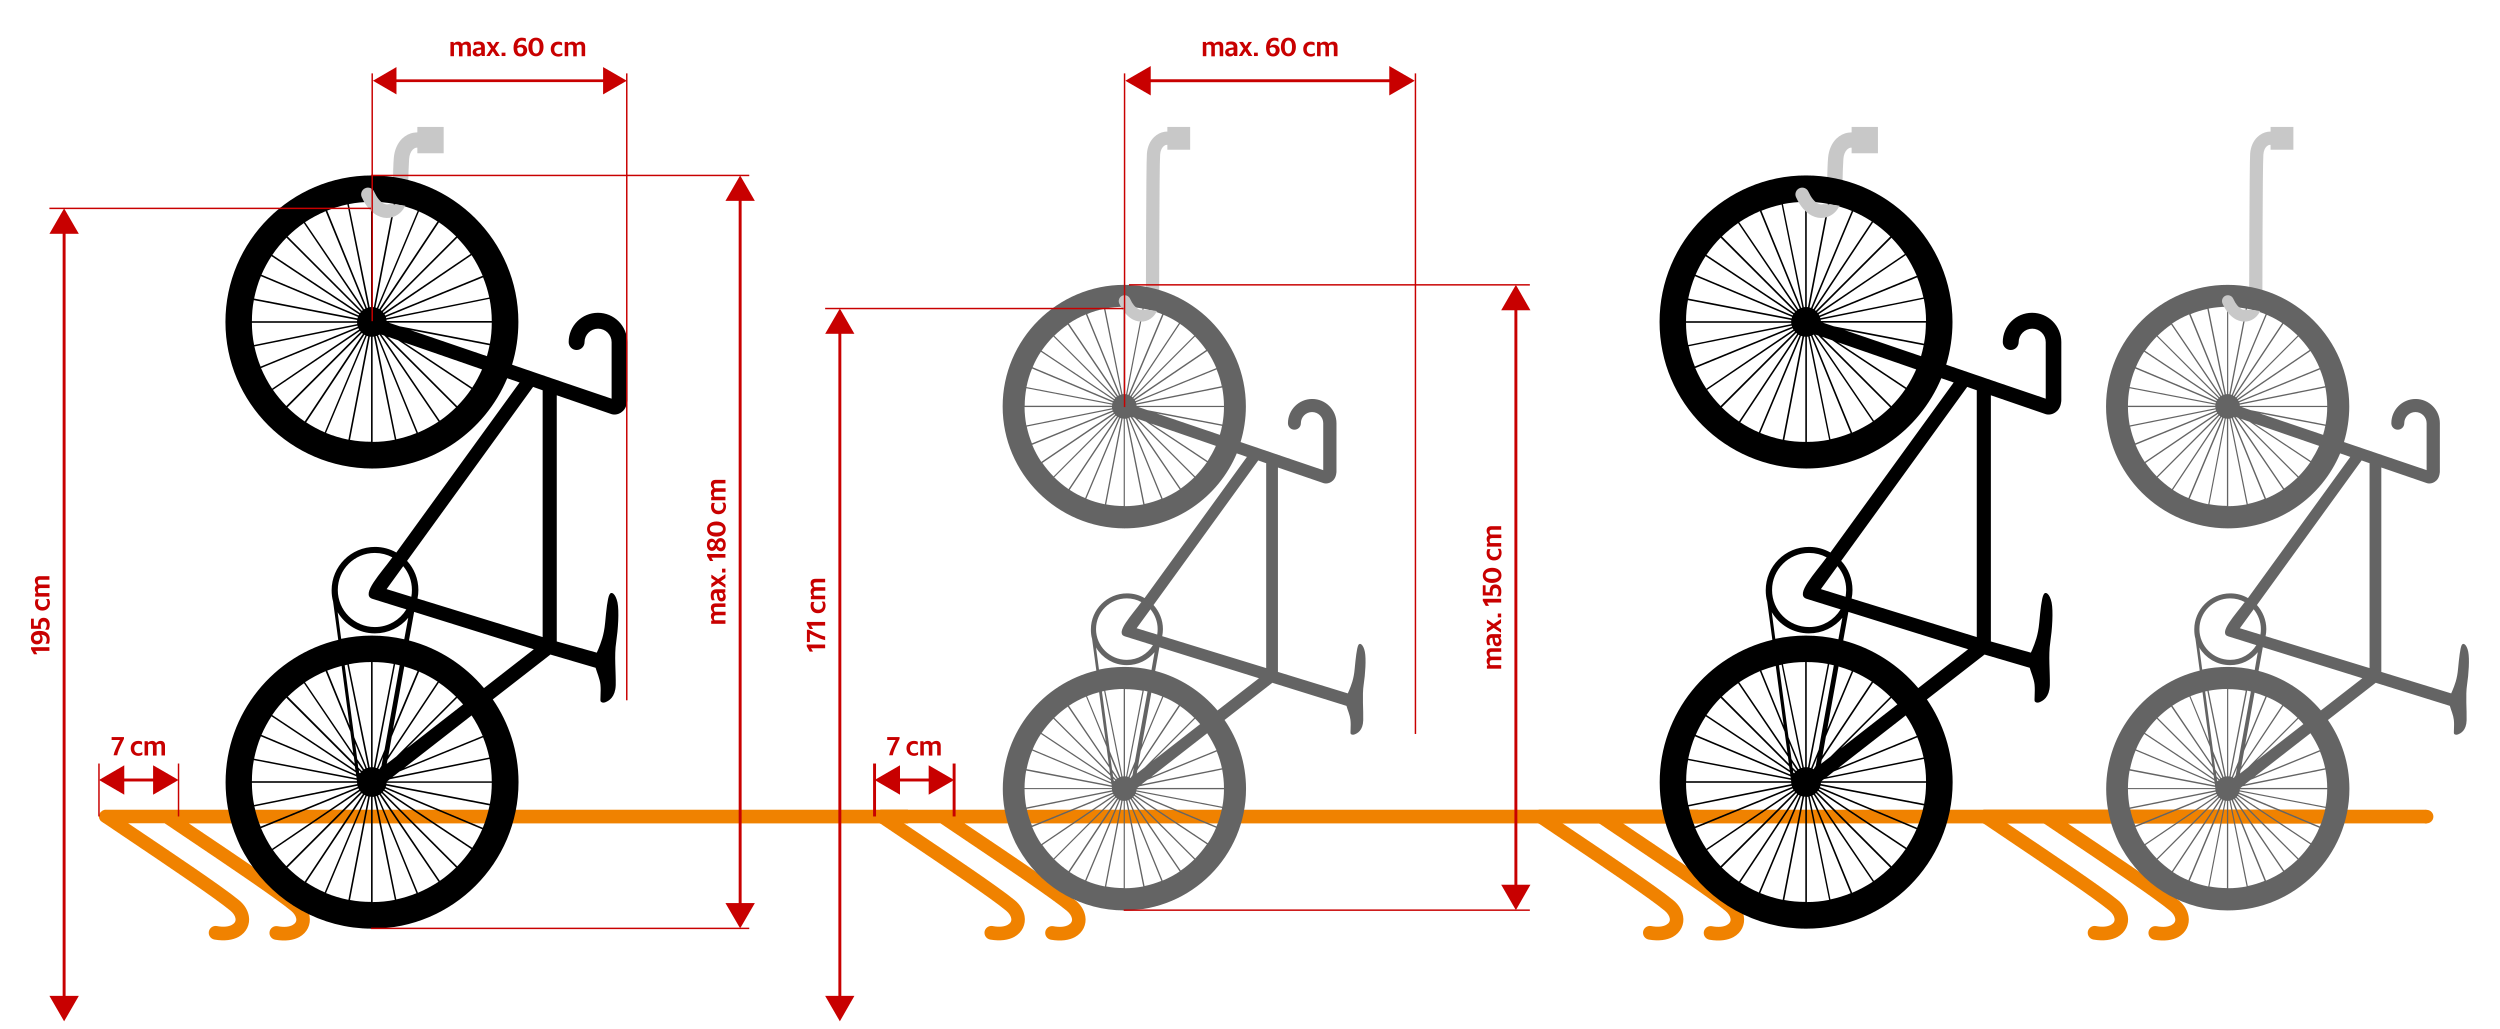<?xml version="1.0" encoding="utf-8"?>
<!-- Generator: Adobe Illustrator 25.2.3, SVG Export Plug-In . SVG Version: 6.00 Build 0)  -->
<svg version="1.0" xmlns="http://www.w3.org/2000/svg" xmlns:xlink="http://www.w3.org/1999/xlink" x="0px" y="0px"
	 viewBox="0 0 1700 700" style="enable-background:new 0 0 1700 700;" xml:space="preserve">
<style type="text/css">
	.st0{fill-rule:evenodd;clip-rule:evenodd;fill:#C8C8C8;}
	.st1{fill:#F08200;}
	.st2{fill:#C8C8C8;}
	.st3{fill:none;stroke:#C80000;stroke-width:2;stroke-miterlimit:10;}
	.st4{fill:#C80000;}
	.st5{fill:none;stroke:#C80000;stroke-width:1.859;stroke-miterlimit:10;}
	.st6{fill:none;stroke:#C80000;stroke-miterlimit:10;}
	.st7{fill:#646464;}
</style>
<g id="_x31_36_1_">
	<path class="st0" d="M267.8,107.2c0.5-5.5,2.6-9.9,5.6-12.9c2.3-2.2,5.1-3.7,8.2-4.1c0.7-0.1,1.5-0.2,2.2-0.2v-3.7h17.9v17.9h-17.9
		v-3.8c-0.2,0-0.4,0-0.6,0c-0.9,0.1-1.7,0.6-2.5,1.3c-1.3,1.3-2.3,3.5-2.5,6.4c-0.6,7.5-0.8,29.8-0.8,29.8H267
		C267,137.9,267.1,114.9,267.8,107.2z"/>
	<path class="st1" d="M617.4,550.6H71.9c-0.1,0-0.1,0-0.2,0c-0.2,0-0.5,0-0.7,0.1c-0.1,0-0.2,0.1-0.3,0.1c-0.2,0-0.4,0.1-0.5,0.2
		c-0.1,0-0.2,0.1-0.3,0.1c-0.2,0.1-0.4,0.2-0.5,0.3c-0.1,0-0.1,0.1-0.2,0.2c-0.2,0.1-0.3,0.3-0.5,0.4c-0.1,0.1-0.1,0.2-0.2,0.2
		c-0.1,0.1-0.3,0.3-0.4,0.4c0,0,0,0,0,0c0,0.1-0.1,0.2-0.1,0.2c-0.4,0.7-0.7,1.5-0.7,2.3c0,0,0,0,0,0c0,0,0,0.1,0,0.1
		c0,0.4,0.1,0.7,0.1,1c0,0.1,0.1,0.2,0.1,0.4c0.1,0.3,0.2,0.5,0.4,0.8c0,0.1,0.1,0.2,0.1,0.2c0.2,0.3,0.4,0.6,0.7,0.8
		c0.1,0.1,0.2,0.2,0.4,0.3c0.1,0.1,0.2,0.2,0.3,0.2c0.3,0.2,0.6,0.4,0.8,0.6c0,0,0,0,0,0l0.4,0.2h0c4,2.7,10.1,6.8,17.2,11.6
		c23.9,16.1,58.3,39.2,68.9,48c2,1.7,3.1,3.5,3.4,5.1c0.2,0.9,0.1,1.8-0.3,2.5c-0.4,0.8-1.1,1.4-2.1,2c-2.2,1.2-5.6,1.7-10.3,0.8
		c-2.5-0.4-4.9,1.2-5.4,3.8c-0.4,2.5,1.2,4.9,3.8,5.4c7,1.2,12.5,0.3,16.4-1.8c2.7-1.5,4.7-3.6,5.9-6.1c1.2-2.5,1.6-5.3,1.1-8.1
		c-0.7-3.8-2.8-7.6-6.6-10.7c-10.8-9-45.6-32.3-69.7-48.5c-2-1.4-3.9-2.6-5.8-3.9h24.8c4,2.7,10.1,6.8,17.2,11.6
		c23.9,16.1,58.3,39.2,68.9,48c2,1.7,3.1,3.5,3.4,5.1c0.2,0.9,0.1,1.8-0.3,2.5c-0.4,0.8-1.1,1.4-2.1,2c-2.2,1.2-5.6,1.7-10.3,0.8
		c-2.5-0.4-4.9,1.2-5.4,3.8c-0.4,2.5,1.2,4.9,3.8,5.4c7,1.2,12.5,0.3,16.4-1.8c2.7-1.5,4.7-3.6,5.9-6.1c1.2-2.5,1.6-5.3,1.1-8.1
		c-0.7-3.8-2.8-7.6-6.6-10.7c-10.8-9-45.6-32.3-69.7-48.5c-2-1.4-3.9-2.6-5.8-3.9h63.4h425.8L617.4,550.6z"/>
	<path d="M276.8,381.4c4.8,5.2,7.7,12.2,7.7,19.8c0,2-0.2,3.9-0.6,5.8l85.1,26.2V265.4l-6.5-2.3L276.8,381.4z M281.6,416.1
		l-3.5,19.4c20.2,5.3,37.9,16.8,51,32.4l33.9-26.4L281.6,416.1z M277.6,420.1c-5.4,6.5-13.6,10.6-22.7,10.6
		c-10.8,0-20.2-5.8-25.3-14.4l2.4,18.1c6.7-1.4,13.7-2.2,20.8-2.2c7.6,0,15,0.9,22.1,2.5L277.6,420.1z M266.8,379
		c-3.5-1.9-7.6-3-11.9-3c-13.9,0-25.2,11.3-25.2,25.2c0,13.9,11.3,25.2,25.2,25.2c9.1,0,17-4.8,21.4-12l-23.1-7.2
		C244.8,404.5,259.4,389.3,266.8,379z M248.5,228c-0.2-0.1-0.5-0.3-0.7-0.4l-39.6,59.6c4,2.6,8.2,4.9,12.6,6.8L248.5,228z
		 M246.8,227c-0.2-0.2-0.5-0.4-0.7-0.6l-50.6,50.6c3.6,3.5,7.5,6.8,11.7,9.6L246.8,227z M245.3,225.6c-0.2-0.2-0.4-0.4-0.5-0.6
		l-59.2,40.1c2.7,3.9,5.8,7.6,9.1,11L245.3,225.6z M244.2,224.1c-0.2-0.3-0.3-0.6-0.5-0.9l-66.2,27.1c2.1,4.9,4.6,9.6,7.5,14
		L244.2,224.1z M243.3,222.2c-0.1-0.3-0.2-0.5-0.2-0.8L173,235.6c1,4.7,2.4,9.3,4.2,13.7L243.3,222.2z M242.9,220.4
		c0-0.3-0.1-0.6-0.1-0.9h-71.5c0,5.1,0.5,10.2,1.5,15.1L242.9,220.4z M242.8,218.4c0-0.3,0-0.6,0.1-0.8l-70.3-13.5
		c-0.9,4.6-1.3,9.4-1.3,14.3H242.8z M243.1,216.5c0.1-0.3,0.2-0.7,0.3-1l-66-27.7c-2,4.8-3.5,9.9-4.6,15.2L243.1,216.5z
		 M243.8,214.5c0.1-0.2,0.3-0.5,0.4-0.7l-59.6-39.6c-2.6,4-4.9,8.2-6.8,12.6L243.8,214.5z M244.8,212.9c0.2-0.2,0.4-0.5,0.6-0.7
		l-50.6-50.6c-3.5,3.6-6.8,7.5-9.6,11.7L244.8,212.9z M246.1,211.4c0.2-0.2,0.4-0.4,0.6-0.5l-40.1-59.2c-3.9,2.7-7.6,5.8-11,9.1
		L246.1,211.4z M247.6,210.3c0.3-0.2,0.6-0.3,0.9-0.5l-27.1-66.2c-4.9,2.1-9.6,4.6-14,7.5L247.6,210.3z M249.5,209.4
		c0.3-0.1,0.5-0.2,0.8-0.2L236.2,139c-4.7,1-9.3,2.4-13.7,4.2L249.5,209.4z M251.4,208.9c0.3,0,0.6-0.1,0.9-0.1v-71.5
		c-5.1,0-10.2,0.5-15.1,1.5L251.4,208.9z M253.4,208.8c0.3,0,0.6,0,0.8,0.1l13.5-70.3c-4.6-0.9-9.4-1.3-14.3-1.3V208.8z
		 M255.3,209.1c0.3,0.1,0.7,0.2,1,0.3l27.7-66c-4.8-2-9.9-3.5-15.2-4.6L255.3,209.1z M257.2,209.8c0.2,0.1,0.5,0.3,0.7,0.4
		l39.6-59.6c-4-2.6-8.2-4.9-12.6-6.8L257.2,209.8z M258.9,210.8c0.2,0.2,0.5,0.4,0.7,0.6l50.6-50.6c-3.6-3.5-7.5-6.8-11.7-9.6
		L258.9,210.8z M260.3,212.2c0.2,0.2,0.4,0.4,0.5,0.6l59.2-40.1c-2.7-3.9-5.8-7.6-9.1-11L260.3,212.2z M261.5,213.7
		c0.2,0.3,0.3,0.6,0.5,0.9l66.2-27.1c-2.1-4.9-4.6-9.6-7.5-14L261.5,213.7z M262.4,215.6c0.1,0.3,0.2,0.5,0.2,0.8l70.1-14.1
		c-1-4.7-2.4-9.3-4.2-13.7L262.4,215.6z M262.8,217.4c0,0.3,0.1,0.6,0.1,0.9h71.5c0-5.1-0.5-10.2-1.5-15.1L262.8,217.4z
		 M333.1,233.7c0.9-4.6,1.3-9.4,1.3-14.3h-70.1l7.5,2.5L333.1,233.7z M331.1,242.2c0.7-2.4,1.3-4.9,1.8-7.4l-53.7-10.3L331.1,242.2z
		 M321.1,263.6c2.6-3.9,4.8-8.1,6.7-12.4l-53.1-18.4L321.1,263.6z M310.9,276.2c3.5-3.6,6.8-7.5,9.6-11.7l-49.8-33.1l-7-2.4
		L310.9,276.2z M299.1,286.1c3.9-2.7,7.6-5.8,11-9.1l-48.8-48.8l-2-0.7L299.1,286.1z M258,227.5c-0.3,0.2-0.6,0.3-0.9,0.5l27.1,66.2
		c4.9-2.1,9.6-4.6,14-7.5L258,227.5z M256.2,228.4c-0.3,0.1-0.5,0.2-0.8,0.2l14.1,70.1c4.7-1,9.3-2.4,13.7-4.2L256.2,228.4z
		 M254.3,228.9c-0.3,0-0.6,0.1-0.9,0.1v71.5c5.1,0,10.2-0.5,15.1-1.5L254.3,228.9z M252.3,229c-0.3,0-0.6,0-0.8-0.1L238,299.1
		c4.6,0.9,9.4,1.3,14.3,1.3V229z M250.4,228.7c-0.3-0.1-0.7-0.2-1-0.3l-27.7,66c4.8,2,9.9,3.5,15.2,4.6L250.4,228.7z M280.1,401.2
		c0-6.2-2.2-11.8-5.9-16.2l-11.3,15.6c5.6,1.7,11.2,3.4,16.8,5.2C280,404.3,280.1,402.8,280.1,401.2z M245.3,538.5
		c-0.2-0.2-0.4-0.4-0.5-0.6L185.6,578c2.7,3.9,5.8,7.6,9.1,11L245.3,538.5z M244.2,537c-0.2-0.3-0.3-0.6-0.5-0.9l-66.2,27.1
		c2.1,4.9,4.6,9.6,7.5,14L244.2,537z M243.3,535.1c-0.1-0.3-0.2-0.5-0.2-0.8L173,548.4c1,4.7,2.4,9.3,4.2,13.7L243.3,535.1z
		 M242.9,533.2c0-0.3-0.1-0.6-0.1-0.9h-71.5c0,5.1,0.5,10.2,1.5,15.1L242.9,533.2z M276.4,509l38.5-30c-1.3-1.5-2.7-3-4.1-4.4
		L276.4,509z M271.7,524.6l-4.8,3.8l65.8-13.3c-1-4.7-2.4-9.3-4.2-13.7L271.7,524.6z M320.7,486.5l-45.8,35.7l53.3-21.8
		C326.1,495.5,323.6,490.8,320.7,486.5z M263.5,516.7l-0.5,2.7l6.5-5l40.6-40.6c-3.6-3.5-7.5-6.8-11.7-9.6L263.5,516.7z
		 M266.4,500.9l-2.3,13l33.5-50.4c-4-2.6-8.2-4.9-12.6-6.8L266.4,500.9z M274.9,453.2l-7.7,42.8l16.7-39.7
		C281,455.1,278,454.1,274.9,453.2z M237.7,493.3l-5.4-40.5c-3.4,0.9-6.6,2-9.8,3.2L237.7,493.3z M240.2,512.2l-2-14.7l-16.8-41.1
		c-4.9,2.1-9.6,4.6-14,7.5L240.2,512.2z M241.2,519.3l-0.6-4.7l-33.9-50c-3.9,2.7-7.6,5.8-11,9.1L241.2,519.3z M241.7,523.8
		l-0.4-2.7l-46.6-46.6c-3.5,3.6-6.8,7.5-9.6,11.7L241.7,523.8z M242.1,526.7l-0.2-1.5l-57.3-38.1c-2.6,4-4.9,8.2-6.8,12.6
		L242.1,526.7z M242.5,529.2l-0.2-1.3l-64.9-27.2c-2,4.8-3.5,9.9-4.6,15.2L242.5,529.2z M242.7,531.2l-0.1-0.9l-70-13.4
		c-0.9,4.6-1.3,9.4-1.3,14.3H242.7z M257.2,522.7c0.2,0.1,0.5,0.3,0.7,0.4l1.5-2.3l1.1-6.1L257.2,522.7z M255.3,522
		c0.3,0.1,0.7,0.2,1,0.3l5.2-12.5l10.3-57.4c-1-0.2-2-0.5-3.1-0.7L255.3,522z M253.4,521.7c0.3,0,0.6,0,0.8,0.1l13.5-70.3
		c-4.6-0.9-9.4-1.3-14.3-1.3V521.7z M251.4,521.8c0.3,0,0.6-0.1,0.9-0.1v-71.5c-5.1,0-10.2,0.5-15.1,1.5L251.4,521.8z M249.5,522.3
		c0.3-0.1,0.5-0.2,0.8-0.2l-14.1-70.1c-0.6,0.1-1.2,0.3-1.8,0.4l6.5,48.9L249.5,522.3z M247.6,523.1c0.3-0.2,0.6-0.3,0.9-0.5
		l-7-17.2l1.4,10.8L247.6,523.1z M246.1,524.3c0.2-0.2,0.4-0.4,0.6-0.5l-3.5-5.2l0.4,3.3L246.1,524.3z M244.8,525.8
		c0.2-0.2,0.4-0.5,0.6-0.7l-1.4-1.4l0.2,1.7L244.8,525.8z M262.9,532.3c0,0.3,0,0.6-0.1,0.8l70.3,13.5c0.9-4.6,1.3-9.4,1.3-14.3
		H262.9z M262.6,534.2c-0.1,0.3-0.2,0.7-0.3,1l66,27.7c2-4.8,3.5-9.9,4.6-15.2L262.6,534.2z M261.9,536.2c-0.1,0.2-0.3,0.5-0.4,0.7
		l59.6,39.6c2.6-4,4.9-8.2,6.8-12.6L261.9,536.2z M260.9,537.8c-0.2,0.2-0.4,0.5-0.6,0.7l50.6,50.6c3.5-3.6,6.8-7.5,9.6-11.7
		L260.9,537.8z M259.6,539.3c-0.2,0.2-0.4,0.4-0.6,0.5l40.1,59.2c3.9-2.7,7.6-5.8,11-9.1L259.6,539.3z M258,540.4
		c-0.3,0.2-0.6,0.3-0.9,0.5l27.1,66.2c4.9-2.1,9.6-4.6,14-7.5L258,540.4z M256.2,541.3c-0.3,0.1-0.5,0.2-0.8,0.2l14.1,70.1
		c4.7-1,9.3-2.4,13.7-4.2L256.2,541.3z M254.3,541.8c-0.3,0-0.6,0.1-0.9,0.1v71.5c5.1,0,10.2-0.5,15.1-1.5L254.3,541.8z
		 M252.3,541.8c-0.3,0-0.6,0-0.8-0.1L238,612c4.6,0.9,9.4,1.3,14.3,1.3V541.8z M334.4,531.2c0-5.1-0.5-10.2-1.5-15.1L265,529.9
		l-1.7,1.4H334.4z M246.8,539.9c-0.2-0.2-0.5-0.4-0.7-0.6l-50.6,50.6c3.6,3.5,7.5,6.8,11.7,9.6L246.8,539.9z M248.5,540.9
		c-0.2-0.1-0.5-0.3-0.7-0.4L208.2,600c4,2.6,8.2,4.9,12.6,6.8L248.5,540.9z M250.4,541.6c-0.3-0.1-0.7-0.2-1-0.3l-27.7,66
		c4.8,2,9.9,3.5,15.2,4.6L250.4,541.6z M153.3,218.9c0-54.9,44.7-99.6,99.6-99.6c54.9,0,99.6,44.7,99.6,99.6
		c0,10.1-1.5,19.9-4.3,29.1l35,12v0l32.7,11.1v-23.7v-14.7h0c0-5.1-4.1-9.2-9.2-9.2c-5,0-9.2,4.1-9.2,9.1c0,0,0,0,0,0
		c0,3-2.4,5.4-5.4,5.4c-3,0-5.4-2.4-5.4-5.4c0-11,8.9-19.9,19.9-19.9c11,0,19.9,8.9,19.9,19.9v14.7v24.9c0,0,0,4.5-2.8,7.2
		c-3.8,3.7-7.9,2.2-7.9,2.2L382.1,270v0l-3.5-1.2v167.4l27.2,7.6c0.3-0.6,0.6-1.3,1-2.2c1.8-4.4,3.9-9.5,4.7-18.2
		c0.8-8.7,1.6-16.4,2.9-19c1.3-2.7,4.2-0.7,5.5,5.3c1.2,6,0.4,18.3-0.9,27c-1.4,8.7-0.1,20.8-0.3,29.2c-0.3,8.4-4.8,10.7-7,11.6
		c-2.2,0.9-3.2-0.5-3.2-0.5c-0.6-0.5,0.3-6.3-0.2-11.5c-0.4-3.8-2.3-8-3.3-11.4l-30.7-9l-39.2,30.5c11,16,17.5,35.4,17.5,56.3
		c0,54.9-44.7,99.6-99.6,99.6c-34.9,0-65.7-18.1-83.5-45.4c-5.5-8.8-6.6-11.3-10.2-20.5c-3.8-10.5-5.9-21.8-5.9-33.6
		c0-47,32.7-86.5,76.6-96.9l-3.5-26l0,0c-0.7-2.5-1-5-1-7.7c0-16.3,13.2-29.5,29.5-29.5c5.3,0,10.2,1.4,14.5,3.8l83.8-115.6
		l-8.4-2.9c-15,36-50.6,61.4-91.9,61.4C197.9,318.4,153.3,273.8,153.3,218.9z"/>
	<path class="st2" d="M275.6,139.9c-0.9,1.8-2,3.4-3.3,4.6c-2.1,2-4.6,3.2-7.3,3.6c-2.7,0.4-5.6-0.1-8.3-1.5c-4-2-7.8-6.1-10.7-12.5
		c-1.1-2.3,0-5.1,2.3-6.1c2.3-1.1,5.1,0,6.1,2.3c2,4.4,4.3,7,6.5,8.1c1,0.5,2,0.7,2.8,0.6c0.2,0,0.4-0.1,0.6-0.2
		C269.1,138.9,273.1,139.4,275.6,139.9"/>
	<g>
		<g>
			<line class="st3" x1="43.6" y1="156.1" x2="43.6" y2="680.1"/>
			<g>
				<polygon class="st4" points="33.6,159 43.6,141.7 53.6,159 				"/>
			</g>
			<g>
				<polygon class="st4" points="33.6,677.2 43.6,694.5 53.6,677.2 				"/>
			</g>
		</g>
	</g>
	<g>
		<g>
			<line class="st3" x1="503.3" y1="133.7" x2="503.3" y2="617"/>
			<g>
				<polygon class="st4" points="493.3,136.6 503.3,119.3 513.3,136.6 				"/>
			</g>
			<g>
				<polygon class="st4" points="493.3,614.1 503.3,631.3 513.3,614.1 				"/>
			</g>
		</g>
	</g>
	<g>
		<path class="st4" d="M33.6,442.6H24l1.3,2.2l-0.1,0.1h-2.1l-2-3.5v-1.3h12.5V442.6z"/>
		<path class="st4" d="M33.2,437.7h-2.1l-0.1-0.1c0.4-0.6,0.8-1.4,0.8-2.5c0-2-0.9-3.2-3.8-3.5c0.5,0.6,1,1.5,1,2.8
			c0,2.1-1.3,3.8-3.9,3.8c-2.2,0-4.1-1.6-4.1-4.4c0-3,2.1-4.8,5.9-4.8c5,0,6.9,2.4,6.9,5.8C33.8,436,33.6,437,33.2,437.7z
			 M26.6,431.6c-2.5,0.1-3.6,0.7-3.6,2.2c0,1.4,1,2,2.2,2c1.4,0,2.2-0.7,2.2-2.1C27.3,432.9,27,432.2,26.6,431.6z"/>
		<path class="st4" d="M32.9,428.2h-2l-0.1-0.1c0.6-1,1-1.8,1-3.1c0-1.7-0.8-2.4-2.1-2.4c-1.3,0-2,0.8-2,2.6c0,1.1,0.2,1.8,0.4,2.3
			l-0.1,0.1h-6.9v-6.9h1.9v4.8H26c-0.1-0.3-0.1-0.6-0.1-1c0-2.8,1.4-4.4,3.8-4.4c2.5,0,4.1,1.7,4.1,4.6
			C33.8,426.4,33.4,427.5,32.9,428.2z"/>
		<path class="st4" d="M28.8,415.2c-3.2,0-5-2.2-5-5.1c0-1.2,0.3-2.1,0.6-2.6h1.9l0.1,0.1c-0.4,0.7-0.6,1.4-0.6,2.3
			c0,1.6,1.1,2.9,3.2,2.9c2.1,0,3.2-1.2,3.2-2.9c0-1.1-0.3-1.8-0.8-2.5l0-0.1h1.8c0.4,0.6,0.8,1.5,0.8,2.8
			C33.8,413.1,31.9,415.2,28.8,415.2z"/>
		<path class="st4" d="M26.3,403.3h7.3v2.4h-9.7v-2.1l1.1-0.2c-0.7-0.7-1.3-1.5-1.3-2.9c0-1.2,0.5-2.1,1.5-2.6
			c-0.8-0.7-1.5-1.6-1.5-3.1c0-1.8,1-3,3.3-3h6.6v2.4h-6.2c-1.4,0-1.7,0.6-1.7,1.4c0,0.8,0.2,1.3,0.7,1.9h7.3v2.4h-6.2
			c-1.4,0-1.7,0.6-1.7,1.4C25.7,402.3,25.9,402.8,26.3,403.3z"/>
	</g>
	<g>
		<path class="st4" d="M486,421.8h7.3v2.4h-9.7v-2.1l1.1-0.2c-0.7-0.7-1.3-1.5-1.3-2.9c0-1.2,0.5-2.1,1.5-2.6
			c-0.8-0.7-1.5-1.6-1.5-3.1c0-1.8,1-3,3.3-3h6.6v2.4h-6.2c-1.4,0-1.7,0.6-1.7,1.4c0,0.8,0.2,1.3,0.7,1.9h7.3v2.4h-6.2
			c-1.4,0-1.7,0.6-1.7,1.4C485.3,420.7,485.6,421.2,486,421.8z"/>
		<path class="st4" d="M492.2,403.1c0.7,0.5,1.3,1.3,1.3,2.7c0,1.9-1,3.2-2.9,3.2c-2,0-2.7-1.5-3-3.9l-0.3-1.9h0c-1.5,0-2,0.6-2,2.1
			c0,1.2,0.3,2,0.7,2.8l0,0.1h-1.9c-0.5-0.8-0.8-1.8-0.8-3.3c0-2.6,1.1-4.2,3.9-4.2h6v2.1L492.2,403.1z M490.9,403.2h-2l0.2,1.4
			c0.2,1.5,0.6,2,1.4,2c0.8,0,1.3-0.5,1.3-1.5C491.8,404.3,491.4,403.7,490.9,403.2z"/>
		<path class="st4" d="M490,395.3l3.3,2.1v2.3h-0.1l-4.9-3.2l-4.5,3h-0.1v-2.6l3-1.9l-3-1.9v-2.3h0.1l4.5,3l4.9-3.3h0.1v2.6
			L490,395.3z"/>
		<path class="st4" d="M491,389.3v-2.6h2.3v2.6H491z"/>
		<path class="st4" d="M493.3,379.2h-9.6l1.3,2.2l-0.1,0.1h-2.1l-2-3.5v-1.3h12.5V379.2z"/>
		<path class="st4" d="M490.1,374.9c-1.4,0-2.5-1.1-3-2.3c-0.6,1.2-1.7,2-3,2c-2.1,0-3.4-1.9-3.4-4.1c0-2.4,1-4.2,3.3-4.2
			c1.3,0,2.2,0.9,2.7,2c0.7-1.5,1.6-2.4,3.2-2.4c2.2,0,3.6,1.7,3.6,4.5C493.5,373.1,492.2,374.9,490.1,374.9z M486.2,369.8
			c-0.5-0.9-1.2-1.3-2-1.3c-1.1,0-1.7,0.8-1.7,1.9c0,1.1,0.6,1.8,1.5,1.8C484.9,372.1,485.6,371.5,486.2,369.8L486.2,369.8z
			 M490,368.2c-1,0-1.6,0.7-2.2,2.6l0,0.1c0.5,0.9,1.1,1.6,2.1,1.6c1.2,0,1.8-0.8,1.8-2.2C491.7,369,491,368.2,490,368.2z"/>
		<path class="st4" d="M487.1,364.9c-4,0-6.3-2.1-6.3-5.1s2.3-5.1,6.3-5.2c4,0,6.4,2.1,6.4,5.2S491.1,364.9,487.1,364.9z
			 M487.1,357.2c-3,0-4.4,0.9-4.4,2.5c0,1.6,1.4,2.5,4.4,2.5s4.5-0.9,4.5-2.5C491.6,358.1,490,357.2,487.1,357.2z"/>
		<path class="st4" d="M488.5,349.7c-3.2,0-5-2.2-5-5.1c0-1.2,0.3-2.1,0.6-2.6h1.9l0.1,0.1c-0.4,0.7-0.6,1.4-0.6,2.3
			c0,1.6,1.1,2.9,3.2,2.9c2.1,0,3.2-1.2,3.2-2.9c0-1.1-0.3-1.8-0.8-2.5l0-0.1h1.8c0.4,0.6,0.8,1.5,0.8,2.8
			C493.5,347.6,491.6,349.7,488.5,349.7z"/>
		<path class="st4" d="M486,337.8h7.3v2.4h-9.7v-2.1l1.1-0.2c-0.7-0.7-1.3-1.5-1.3-2.9c0-1.2,0.5-2.1,1.5-2.6
			c-0.8-0.7-1.5-1.6-1.5-3.1c0-1.8,1-3,3.3-3h6.6v2.4h-6.2c-1.4,0-1.7,0.6-1.7,1.4c0,0.8,0.2,1.3,0.7,1.9h7.3v2.4h-6.2
			c-1.4,0-1.7,0.6-1.7,1.4C485.3,336.7,485.6,337.3,486,337.8z"/>
	</g>
	<g>
		<g>
			<line class="st3" x1="107" y1="530.4" x2="81.6" y2="530.4"/>
			<g>
				<polygon class="st4" points="104.1,520.4 121.4,530.4 104.1,540.4 				"/>
			</g>
			<g>
				<polygon class="st4" points="84.5,520.4 67.3,530.4 84.5,540.4 				"/>
			</g>
		</g>
	</g>
	<g>
		<path class="st4" d="M77.2,513.6c0.6-2.8,1.9-5.4,3.1-7.9l1.3-2.5h-5.7v-2h8.4v1.2l-1.8,3.7c-1.3,2.6-2.4,5.2-2.8,7.5H77.2z"/>
		<path class="st4" d="M88.9,508.8c0-3.2,2.2-5,5.1-5c1.2,0,2.1,0.3,2.6,0.6v1.9l-0.1,0.1c-0.7-0.4-1.4-0.6-2.3-0.6
			c-1.6,0-2.9,1.1-2.9,3.2c0,2.1,1.2,3.2,2.9,3.2c1.1,0,1.8-0.3,2.5-0.8l0.1,0v1.8c-0.6,0.4-1.5,0.8-2.8,0.8
			C90.9,513.9,88.9,512,88.9,508.8z"/>
		<path class="st4" d="M100.7,506.4v7.3h-2.4V504h2.1l0.2,1.1c0.7-0.7,1.5-1.3,2.9-1.3c1.2,0,2.1,0.5,2.6,1.5
			c0.7-0.8,1.6-1.5,3.1-1.5c1.8,0,3,1,3,3.3v6.6h-2.4v-6.2c0-1.4-0.6-1.7-1.4-1.7c-0.8,0-1.3,0.2-1.9,0.7v7.3H104v-6.2
			c0-1.4-0.6-1.7-1.4-1.7C101.8,505.7,101.3,505.9,100.7,506.4z"/>
	</g>
	<g>
		<g>
			<line class="st5" x1="412.8" y1="54.9" x2="266.9" y2="54.9"/>
			<g>
				<polygon class="st4" points="410.1,45.6 426.2,54.9 410.1,64.2 				"/>
			</g>
			<g>
				<polygon class="st4" points="269.6,45.6 253.6,54.9 269.6,64.2 				"/>
			</g>
		</g>
	</g>
	<g>
		<path class="st4" d="M308.7,30.9v7.3h-2.4v-9.7h2.1l0.2,1.1c0.7-0.7,1.5-1.3,2.9-1.3c1.2,0,2.1,0.5,2.6,1.5
			c0.7-0.8,1.6-1.5,3.1-1.5c1.8,0,3,1,3,3.3v6.6h-2.4v-6.2c0-1.4-0.6-1.7-1.4-1.7c-0.8,0-1.3,0.2-1.9,0.7v7.3h-2.4v-6.2
			c0-1.4-0.6-1.7-1.4-1.7C309.7,30.2,309.2,30.4,308.7,30.9z"/>
		<path class="st4" d="M327.3,37.1c-0.5,0.7-1.3,1.3-2.7,1.3c-1.9,0-3.2-1-3.2-2.9c0-2,1.5-2.7,3.9-3l1.9-0.3v0c0-1.5-0.6-2-2.1-2
			c-1.2,0-2,0.3-2.8,0.7l-0.1,0V29c0.8-0.5,1.8-0.8,3.3-0.8c2.6,0,4.2,1.1,4.2,3.9v6h-2.1L327.3,37.1z M327.2,35.7v-2l-1.4,0.2
			c-1.5,0.2-2,0.6-2,1.4c0,0.8,0.5,1.3,1.5,1.3C326.2,36.7,326.8,36.3,327.2,35.7z"/>
		<path class="st4" d="M335.1,34.8l-2.1,3.3h-2.3V38l3.2-4.9l-3-4.5v-0.1h2.6l1.9,3l1.9-3h2.3v0.1l-3,4.5l3.3,4.9v0.1h-2.6
			L335.1,34.8z"/>
		<path class="st4" d="M341.1,35.8h2.6v2.3h-2.6V35.8z"/>
		<path class="st4" d="M354,38.4c-3.1,0-4.8-2.1-4.8-5.9c0-4.7,2.5-6.9,5.6-6.9c1.1,0,2.1,0.2,2.8,0.6v2.1l-0.1,0.1
			c-0.6-0.4-1.4-0.8-2.4-0.8c-1.8,0-3,1.1-3.2,3.8c0.6-0.5,1.5-1,2.8-1c2.1,0,3.8,1.4,3.8,3.9C358.4,36.5,356.9,38.4,354,38.4z
			 M355.9,34.2c0-1.4-0.7-2.1-2.1-2.1c-0.8,0-1.6,0.3-2.1,0.8c0.1,2.4,0.8,3.6,2.3,3.6C355.3,36.5,355.9,35.5,355.9,34.2z"/>
		<path class="st4" d="M359.3,31.9c0-4,2.1-6.3,5.2-6.3s5.1,2.3,5.1,6.3c0,4-2.1,6.4-5.1,6.4S359.3,35.9,359.3,31.9z M367,31.9
			c0-3-0.9-4.4-2.5-4.4c-1.6,0-2.5,1.4-2.5,4.4s0.9,4.5,2.5,4.5C366.1,36.4,367,34.9,367,31.9z"/>
		<path class="st4" d="M374.5,33.3c0-3.2,2.2-5,5.1-5c1.2,0,2.1,0.3,2.6,0.6v1.9l-0.1,0.1c-0.7-0.4-1.4-0.6-2.3-0.6
			c-1.6,0-2.9,1.1-2.9,3.2c0,2.1,1.2,3.2,2.9,3.2c1.1,0,1.8-0.3,2.5-0.8l0.1,0v1.8c-0.6,0.4-1.5,0.8-2.8,0.8
			C376.6,38.4,374.5,36.5,374.5,33.3z"/>
		<path class="st4" d="M386.4,30.9v7.3H384v-9.7h2.1l0.2,1.1c0.7-0.7,1.5-1.3,2.9-1.3c1.2,0,2.1,0.5,2.6,1.5
			c0.7-0.8,1.6-1.5,3.1-1.5c1.8,0,3,1,3,3.3v6.6h-2.4v-6.2c0-1.4-0.6-1.7-1.4-1.7c-0.8,0-1.3,0.2-1.9,0.7v7.3h-2.4v-6.2
			c0-1.4-0.6-1.7-1.4-1.7C387.5,30.2,387,30.4,386.4,30.9z"/>
	</g>
	<line class="st6" x1="67.3" y1="555.2" x2="67.3" y2="519.2"/>
	<line class="st6" x1="121.4" y1="555.2" x2="121.4" y2="519.2"/>
	<line class="st6" x1="33.6" y1="141.7" x2="252.3" y2="141.7"/>
	<line class="st6" x1="252.3" y1="119.3" x2="509.5" y2="119.3"/>
	<line class="st6" x1="253.1" y1="49.9" x2="253.1" y2="218.4"/>
	<line class="st6" x1="426.2" y1="49.9" x2="426.2" y2="476.2"/>
	<line class="st6" x1="252.3" y1="631.3" x2="509.5" y2="631.3"/>
</g>
<g id="_x31_37">
	<path class="st0" d="M779.9,104.4c0.4-4.8,2.2-8.6,4.9-11.2c2-1.9,4.4-3.2,7.1-3.6c0.6-0.1,1.3-0.1,1.9-0.1v-3.2h15.5v15.5h-15.5
		v-3.3c-0.2,0-0.4,0-0.6,0c-0.8,0.1-1.5,0.5-2.1,1.1c-1.2,1.1-2,3-2.2,5.5c-0.6,6.5-0.7,104.6-0.7,104.6h-9
		C779.2,209.8,779.3,111,779.9,104.4z"/>
	<path class="st1" d="M1154.7,550.6H599.4c-0.1,0-0.1,0-0.2,0c-0.2,0-0.5,0-0.7,0.1c-0.1,0-0.2,0.1-0.3,0.1c-0.2,0-0.4,0.1-0.5,0.2
		c-0.1,0-0.2,0.1-0.3,0.1c-0.2,0.1-0.4,0.2-0.5,0.3c-0.1,0-0.1,0.1-0.2,0.2c-0.2,0.1-0.3,0.3-0.5,0.4c-0.1,0.1-0.1,0.2-0.2,0.2
		c-0.1,0.1-0.3,0.3-0.4,0.4c0,0,0,0,0,0c0,0.1-0.1,0.2-0.1,0.2c-0.4,0.7-0.7,1.5-0.7,2.3c0,0,0,0,0,0c0,0,0,0.1,0,0.1
		c0,0.4,0.1,0.7,0.1,1c0,0.1,0.1,0.2,0.1,0.4c0.1,0.3,0.2,0.5,0.4,0.8c0,0.1,0.1,0.2,0.1,0.2c0.2,0.3,0.4,0.6,0.7,0.8
		c0.1,0.1,0.2,0.2,0.4,0.3c0.1,0.1,0.2,0.2,0.3,0.2c0.3,0.2,0.6,0.4,0.8,0.6c0,0,0,0,0,0l0.4,0.2h0c4,2.7,10.1,6.8,17.2,11.6
		c23.9,16.1,58.3,39.2,68.9,48c2,1.7,3.1,3.5,3.4,5.1c0.2,0.9,0.1,1.8-0.3,2.5c-0.4,0.8-1.1,1.4-2.1,2c-2.2,1.2-5.6,1.7-10.3,0.8
		c-2.5-0.4-4.9,1.2-5.4,3.8c-0.4,2.5,1.2,4.9,3.8,5.4c7,1.2,12.5,0.3,16.4-1.8c2.7-1.5,4.7-3.6,5.9-6.1c1.2-2.5,1.6-5.3,1.1-8.1
		c-0.7-3.8-2.8-7.6-6.6-10.7c-10.8-9-45.6-32.3-69.7-48.5c-2-1.4-3.9-2.6-5.8-3.9h24.8c4,2.7,10.1,6.8,17.2,11.6
		c23.9,16.1,58.3,39.2,68.9,48c2,1.7,3.1,3.5,3.4,5.1c0.2,0.9,0.1,1.8-0.3,2.5c-0.4,0.8-1.1,1.4-2.1,2c-2.2,1.2-5.6,1.7-10.3,0.8
		c-2.5-0.4-4.9,1.2-5.4,3.8c-0.4,2.5,1.2,4.9,3.8,5.4c7,1.2,12.5,0.3,16.4-1.8c2.7-1.5,4.7-3.6,5.9-6.1c1.2-2.5,1.6-5.3,1.1-8.1
		c-0.7-3.8-2.8-7.6-6.6-10.7c-10.8-9-45.6-32.3-69.7-48.5c-2-1.4-3.9-2.6-5.8-3.9h63.4h435.6L1154.7,550.6z"/>
	<path class="st7" d="M784.4,411.4c3.9,4.4,6.4,10.1,6.4,16.4c0,1.6-0.2,3.3-0.5,4.8l70.7,21.7V315l-5.4-1.9L784.4,411.4z
		 M788.4,440.1l-2.9,16.1c16.8,4.4,31.5,14,42.4,26.9l28.2-21.9L788.4,440.1z M785.1,443.5c-4.5,5.4-11.3,8.8-18.8,8.8
		c-8.9,0-16.8-4.8-21-12l2,15c5.6-1.2,11.4-1.8,17.3-1.8c6.3,0,12.5,0.7,18.4,2.1L785.1,443.5z M776.1,409.4
		c-2.9-1.6-6.3-2.5-9.9-2.5c-11.5,0-20.9,9.4-20.9,20.9c0,11.5,9.4,20.9,20.9,20.9c7.5,0,14.1-4,17.8-10l-19.2-6
		C757.8,430.5,770,417.9,776.1,409.4z M760.9,283.9c-0.2-0.1-0.4-0.2-0.6-0.3l-32.9,49.5c3.3,2.2,6.8,4.1,10.5,5.6L760.9,283.9z
		 M759.5,283.1c-0.2-0.2-0.4-0.3-0.6-0.5l-42,42c3,2.9,6.2,5.6,9.7,8L759.5,283.1z M758.3,282c-0.2-0.2-0.3-0.3-0.4-0.5l-49.1,33.3
		c2.3,3.3,4.8,6.3,7.6,9.2L758.3,282z M757.3,280.7c-0.1-0.2-0.3-0.5-0.4-0.7l-55,22.5c1.7,4.1,3.8,8,6.2,11.6L757.3,280.7z
		 M756.6,279.1c-0.1-0.2-0.1-0.4-0.2-0.7l-58.2,11.7c0.8,3.9,2,7.7,3.5,11.4L756.6,279.1z M756.2,277.6c0-0.3-0.1-0.5-0.1-0.8h-59.4
		c0,4.3,0.5,8.5,1.2,12.5L756.2,277.6z M756.2,275.9c0-0.2,0-0.5,0.1-0.7l-58.4-11.2c-0.7,3.9-1.1,7.8-1.1,11.9H756.2z M756.4,274.4
		c0.1-0.3,0.1-0.5,0.2-0.8l-54.8-23c-1.7,4-2.9,8.2-3.8,12.6L756.4,274.4z M757,272.7c0.1-0.2,0.2-0.4,0.3-0.6l-49.5-32.9
		c-2.2,3.3-4.1,6.8-5.6,10.5L757,272.7z M757.8,271.4c0.2-0.2,0.3-0.4,0.5-0.6l-42-42c-2.9,3-5.6,6.2-8,9.7L757.8,271.4z
		 M758.9,270.2c0.2-0.2,0.3-0.3,0.5-0.4l-33.3-49.1c-3.3,2.3-6.3,4.8-9.2,7.6L758.9,270.2z M760.2,269.2c0.2-0.1,0.5-0.3,0.7-0.4
		l-22.5-55c-4.1,1.7-8,3.8-11.6,6.2L760.2,269.2z M761.8,268.5c0.2-0.1,0.4-0.1,0.7-0.2L750.7,210c-3.9,0.8-7.7,2-11.4,3.5
		L761.8,268.5z M763.3,268.1c0.3,0,0.5-0.1,0.8-0.1v-59.4c-4.3,0-8.5,0.5-12.5,1.2L763.3,268.1z M765,268c0.2,0,0.5,0,0.7,0.1
		l11.2-58.3c-3.9-0.7-7.8-1.1-11.9-1.1V268z M766.5,268.3c0.3,0.1,0.5,0.1,0.8,0.2l23-54.8c-4-1.7-8.2-2.9-12.6-3.8L766.5,268.3z
		 M768.2,268.9c0.2,0.1,0.4,0.2,0.6,0.3l32.9-49.5c-3.3-2.2-6.8-4.1-10.5-5.6L768.2,268.9z M769.5,269.7c0.2,0.2,0.4,0.3,0.6,0.5
		l42-42c-3-2.9-6.2-5.6-9.7-8L769.5,269.7z M770.7,270.8c0.2,0.2,0.3,0.3,0.4,0.5l49.1-33.3c-2.3-3.3-4.8-6.3-7.6-9.2L770.7,270.8z
		 M771.7,272.1c0.1,0.2,0.3,0.5,0.4,0.7l55-22.5c-1.7-4.1-3.8-8-6.2-11.6L771.7,272.1z M772.4,273.6c0.1,0.2,0.1,0.4,0.2,0.7
		l58.2-11.7c-0.8-3.9-2-7.7-3.5-11.4L772.4,273.6z M772.8,275.2c0,0.3,0.1,0.5,0.1,0.8h59.4c0-4.3-0.5-8.5-1.2-12.5L772.8,275.2z
		 M831.2,288.7c0.7-3.9,1.1-7.8,1.1-11.9h-58.2l6.2,2.1L831.2,288.7z M829.5,295.7c0.6-2,1.1-4.1,1.5-6.1l-44.6-8.5L829.5,295.7z
		 M821.2,313.5c2.1-3.3,4-6.7,5.6-10.3l-44.1-15.2L821.2,313.5z M812.7,324c2.9-3,5.6-6.2,8-9.7l-41.4-27.5l-5.8-2L812.7,324z
		 M802.9,332.2c3.3-2.3,6.3-4.8,9.2-7.6l-40.5-40.5l-1.7-0.6L802.9,332.2z M768.8,283.6c-0.2,0.1-0.5,0.3-0.7,0.4l22.5,55
		c4.1-1.7,8-3.8,11.6-6.2L768.8,283.6z M767.3,284.3c-0.2,0.1-0.4,0.1-0.7,0.2l11.7,58.2c3.9-0.8,7.7-2,11.4-3.5L767.3,284.3z
		 M765.7,284.7c-0.3,0-0.5,0.1-0.8,0.1v59.4c4.3,0,8.5-0.5,12.5-1.2L765.7,284.7z M764.1,284.7c-0.2,0-0.5,0-0.7-0.1L752.2,343
		c3.9,0.7,7.8,1.1,11.9,1.1V284.7z M762.5,284.5c-0.3-0.1-0.5-0.1-0.8-0.2l-23,54.8c4,1.7,8.2,2.9,12.6,3.8L762.5,284.5z
		 M787.2,427.8c0-5.1-1.9-9.8-4.9-13.5l-9.4,12.9c4.7,1.4,9.3,2.9,14,4.3C787.1,430.3,787.2,429.1,787.2,427.8z M758.3,541.8
		c-0.2-0.2-0.3-0.3-0.4-0.5l-49.1,33.3c2.3,3.3,4.8,6.3,7.6,9.2L758.3,541.8z M757.3,540.6c-0.1-0.2-0.3-0.5-0.4-0.7l-55,22.5
		c1.7,4.1,3.8,8,6.2,11.6L757.3,540.6z M756.6,539c-0.1-0.2-0.1-0.4-0.2-0.7l-58.2,11.7c0.8,3.9,2,7.7,3.5,11.4L756.6,539z
		 M756.2,537.4c0-0.3-0.1-0.5-0.1-0.8h-59.4c0,4.3,0.5,8.5,1.2,12.5L756.2,537.4z M784.1,517.3l32-24.9c-1.1-1.3-2.2-2.5-3.4-3.7
		L784.1,517.3z M780.2,530.3l-4,3.1l54.7-11c-0.8-3.9-2-7.7-3.5-11.4L780.2,530.3z M820.9,498.6l-38,29.6l44.3-18.1
		C825.4,506.1,823.3,502.2,820.9,498.6z M773.4,523.7l-0.4,2.3l5.4-4.2l33.7-33.7c-3-2.9-6.2-5.6-9.7-8L773.4,523.7z M775.7,510.6
		l-1.9,10.8l27.8-41.9c-3.3-2.2-6.8-4.1-10.5-5.6L775.7,510.6z M782.9,471l-6.4,35.6l13.8-33C787.9,472.6,785.4,471.7,782.9,471z
		 M751.9,504.3l-4.5-33.6c-2.8,0.7-5.5,1.6-8.2,2.7L751.9,504.3z M754,520l-1.6-12.2l-13.9-34.1c-4.1,1.7-8,3.8-11.6,6.2L754,520z
		 M754.8,525.9l-0.5-3.9l-28.2-41.5c-3.3,2.3-6.3,4.8-9.2,7.6L754.8,525.9z M755.3,529.6l-0.3-2.2l-38.7-38.7c-2.9,3-5.6,6.2-8,9.7
		L755.3,529.6z M755.6,532l-0.2-1.3l-47.6-31.6c-2.2,3.3-4.1,6.8-5.6,10.5L755.6,532z M755.9,534.1l-0.1-1.1l-53.9-22.6
		c-1.7,4-2.9,8.2-3.8,12.6L755.9,534.1z M756.1,535.8l-0.1-0.7l-58.2-11.1c-0.7,3.9-1.1,7.8-1.1,11.9H756.1z M768.2,528.7
		c0.2,0.1,0.4,0.2,0.6,0.3l1.3-1.9l0.9-5.1L768.2,528.7z M766.5,528.1c0.3,0.1,0.5,0.1,0.8,0.2l4.4-10.4l8.6-47.7
		c-0.8-0.2-1.7-0.4-2.5-0.6L766.5,528.1z M765,527.9c0.2,0,0.5,0,0.7,0.1l11.2-58.3c-3.9-0.7-7.8-1.1-11.9-1.1V527.9z M763.3,528
		c0.3,0,0.5-0.1,0.8-0.1v-59.4c-4.3,0-8.5,0.5-12.5,1.2L763.3,528z M761.8,528.3c0.2-0.1,0.4-0.1,0.7-0.2l-11.7-58.2
		c-0.5,0.1-1,0.2-1.5,0.3l5.4,40.6L761.8,528.3z M760.2,529.1c0.2-0.1,0.5-0.3,0.7-0.4l-5.9-14.3l1.2,8.9L760.2,529.1z M758.9,530
		c0.2-0.2,0.3-0.3,0.5-0.4l-2.9-4.3l0.4,2.7L758.9,530z M757.8,531.2c0.2-0.2,0.3-0.4,0.5-0.6l-1.2-1.2l0.2,1.4L757.8,531.2z
		 M772.9,536.7c0,0.2,0,0.5-0.1,0.7l58.4,11.2c0.7-3.9,1.1-7.8,1.1-11.9H772.9z M772.6,538.2c-0.1,0.3-0.1,0.5-0.2,0.8l54.8,23
		c1.7-4,2.9-8.2,3.8-12.6L772.6,538.2z M772.1,539.9c-0.1,0.2-0.2,0.4-0.3,0.6l49.5,32.9c2.2-3.3,4.1-6.8,5.6-10.5L772.1,539.9z
		 M771.2,541.2c-0.2,0.2-0.3,0.4-0.5,0.6l42,42c2.9-3,5.6-6.2,8-9.7L771.2,541.2z M770.1,542.5c-0.2,0.2-0.3,0.3-0.5,0.4l33.3,49.1
		c3.3-2.3,6.3-4.8,9.2-7.6L770.1,542.5z M768.8,543.4c-0.2,0.1-0.5,0.3-0.7,0.4l22.5,55c4.1-1.7,8-3.8,11.6-6.2L768.8,543.4z
		 M767.3,544.1c-0.2,0.1-0.4,0.1-0.7,0.2l11.7,58.2c3.9-0.8,7.7-2,11.4-3.5L767.3,544.1z M765.7,544.5c-0.3,0-0.5,0.1-0.8,0.1V604
		c4.3,0,8.5-0.5,12.5-1.2L765.7,544.5z M764.1,544.6c-0.2,0-0.5,0-0.7-0.1l-11.2,58.3c3.9,0.7,7.8,1.1,11.9,1.1V544.6z M832.3,535.8
		c0-4.3-0.5-8.5-1.2-12.5l-56.4,11.4l-1.4,1.1H832.3z M759.5,542.9c-0.2-0.2-0.4-0.3-0.6-0.5l-42,42c3,2.9,6.2,5.6,9.7,8
		L759.5,542.9z M760.9,543.8c-0.2-0.1-0.4-0.2-0.6-0.3l-32.9,49.5c3.3,2.2,6.8,4.1,10.5,5.6L760.9,543.8z M762.5,544.4
		c-0.3-0.1-0.5-0.1-0.8-0.2l-23,54.8c4,1.7,8.2,2.9,12.6,3.8L762.5,544.4z M681.8,276.4c0-45.6,37.1-82.7,82.7-82.7
		c45.6,0,82.7,37.1,82.7,82.7c0,8.4-1.3,16.5-3.6,24.2l29.1,9.9v0l27.1,9.2V300v-12.2h0c0-4.2-3.4-7.6-7.6-7.6
		c-4.2,0-7.6,3.4-7.6,7.6c0,0,0,0,0,0c0,2.5-2,4.4-4.4,4.4c-2.5,0-4.4-2-4.4-4.4c0-9.1,7.4-16.5,16.5-16.5c9.1,0,16.5,7.4,16.5,16.5
		V300v20.7c0,0,0,3.8-2.3,6c-3.2,3.1-6.6,1.8-6.6,1.8l-28-9.6v0l-2.9-1v139l47.5,14.6c0.2-0.5,0.5-1.1,0.8-1.8
		c1.5-3.6,3.3-7.9,3.9-15.1c0.7-7.3,1.4-13.6,2.4-15.8c1-2.2,3.5-0.6,4.5,4.4c1,5,0.3,15.2-0.8,22.4c-1.1,7.2-0.1,17.3-0.3,24.2
		c-0.2,7-4,8.9-5.9,9.6c-1.9,0.7-2.6-0.4-2.6-0.4c-0.5-0.4,0.3-5.3-0.2-9.5c-0.3-3.1-1.9-6.6-2.7-9.5l-50.4-15.7l-32.5,25.3
		c9.2,13.3,14.6,29.4,14.6,46.8c0,45.6-37.1,82.7-82.7,82.7c-29,0-54.6-15-69.3-37.7c-4.6-7.3-5.5-9.4-8.5-17
		c-3.1-8.7-4.9-18.1-4.9-27.9c0-39,27.2-71.8,63.6-80.5l-2.9-21.6l0,0c-0.6-2-0.8-4.2-0.8-6.4c0-13.5,11-24.5,24.5-24.5
		c4.4,0,8.5,1.1,12,3.2l69.6-96l-6.9-2.4c-12.5,29.9-42,51-76.4,51C718.9,359.1,681.8,322,681.8,276.4z"/>
	<path class="st2" d="M786.7,211.5c-0.7,1.6-1.7,2.9-2.8,4c-1.8,1.7-4,2.8-6.3,3.1c-2.3,0.3-4.8-0.1-7.2-1.3
		c-3.4-1.8-6.8-5.3-9.3-10.9c-0.9-2,0-4.4,2-5.3c2-0.9,4.4,0,5.3,2c1.7,3.8,3.7,6,5.6,7c0.9,0.5,1.7,0.6,2.4,0.5
		c0.2,0,0.4-0.1,0.5-0.1C781,210.6,784.4,211.1,786.7,211.5"/>
	<g>
		<g>
			<line class="st3" x1="571.1" y1="224.1" x2="571.1" y2="680.1"/>
			<g>
				<polygon class="st4" points="561.1,227 571.1,209.8 581,227 				"/>
			</g>
			<g>
				<polygon class="st4" points="561.1,677.2 571.1,694.5 581,677.2 				"/>
			</g>
		</g>
	</g>
	<g>
		<g>
			<line class="st3" x1="1030.8" y1="208.1" x2="1030.8" y2="604.6"/>
			<g>
				<polygon class="st4" points="1020.8,211 1030.8,193.7 1040.7,211 				"/>
			</g>
			<g>
				<polygon class="st4" points="1020.8,601.6 1030.8,618.9 1040.7,601.6 				"/>
			</g>
		</g>
	</g>
	<g>
		<path class="st4" d="M561.1,440.8h-9.6l1.3,2.2l-0.1,0.1h-2.1l-2-3.5v-1.3h12.5V440.8z"/>
		<path class="st4" d="M561.1,435.3c-2.8-0.6-5.4-1.9-7.9-3.1l-2.5-1.3v5.7h-2v-8.4h1.2l3.7,1.8c2.6,1.3,5.2,2.4,7.5,2.8V435.3z"/>
		<path class="st4" d="M561.1,425.4h-9.6l1.3,2.2l-0.1,0.1h-2.1l-2-3.5v-1.3h12.5V425.4z"/>
		<path class="st4" d="M556.2,417c-3.2,0-5-2.2-5-5.1c0-1.2,0.3-2.1,0.6-2.6h1.9l0.1,0.1c-0.4,0.7-0.6,1.4-0.6,2.3
			c0,1.6,1.1,2.9,3.2,2.9c2.1,0,3.2-1.2,3.2-2.9c0-1.1-0.3-1.8-0.8-2.5l0-0.1h1.8c0.4,0.6,0.8,1.5,0.8,2.8
			C561.3,415,559.4,417,556.2,417z"/>
		<path class="st4" d="M553.8,405.1h7.3v2.4h-9.7v-2.1l1.1-0.2c-0.7-0.7-1.3-1.5-1.3-2.9c0-1.2,0.5-2.1,1.5-2.6
			c-0.8-0.7-1.5-1.6-1.5-3.1c0-1.8,1-3,3.3-3h6.6v2.4h-6.2c-1.4,0-1.7,0.6-1.7,1.4c0,0.8,0.2,1.3,0.7,1.9h7.3v2.4h-6.2
			c-1.4,0-1.7,0.6-1.7,1.4C553.1,404.1,553.3,404.6,553.8,405.1z"/>
	</g>
	<g>
		<path class="st4" d="M1013.5,452.3h7.3v2.4h-9.7v-2.1l1.1-0.2c-0.7-0.7-1.3-1.5-1.3-2.9c0-1.2,0.5-2.1,1.5-2.6
			c-0.8-0.7-1.5-1.6-1.5-3.1c0-1.8,1-3,3.3-3h6.6v2.4h-6.2c-1.4,0-1.7,0.6-1.7,1.4c0,0.8,0.2,1.3,0.7,1.9h7.3v2.4h-6.2
			c-1.4,0-1.7,0.6-1.7,1.4C1012.8,451.2,1013,451.7,1013.5,452.3z"/>
		<path class="st4" d="M1019.7,433.6c0.7,0.5,1.3,1.3,1.3,2.7c0,1.9-1,3.2-2.9,3.2c-2,0-2.7-1.5-3-3.9l-0.3-1.9h0
			c-1.5,0-2,0.6-2,2.1c0,1.2,0.3,2,0.7,2.8l0,0.1h-1.9c-0.5-0.8-0.8-1.8-0.8-3.3c0-2.6,1.1-4.2,3.9-4.2h6v2.1L1019.7,433.6z
			 M1018.4,433.7h-2l0.2,1.4c0.2,1.5,0.6,2,1.4,2c0.8,0,1.3-0.5,1.3-1.5C1019.3,434.7,1018.9,434.1,1018.4,433.7z"/>
		<path class="st4" d="M1017.4,425.8l3.3,2.1v2.3h-0.1l-4.9-3.2l-4.5,3h-0.1v-2.6l3-1.9l-3-1.9v-2.3h0.1l4.5,3l4.9-3.3h0.1v2.6
			L1017.4,425.8z"/>
		<path class="st4" d="M1018.5,419.8v-2.6h2.3v2.6H1018.5z"/>
		<path class="st4" d="M1020.8,409.7h-9.6l1.3,2.2l-0.1,0.1h-2.1l-2-3.5v-1.3h12.5V409.7z"/>
		<path class="st4" d="M1020.1,405.5h-2l-0.1-0.1c0.6-1,1-1.8,1-3.1c0-1.7-0.8-2.4-2.1-2.4c-1.3,0-2,0.8-2,2.6
			c0,1.1,0.2,1.8,0.4,2.3l-0.1,0.1h-6.9V398h1.9v4.8h2.9c-0.1-0.3-0.1-0.6-0.1-1c0-2.8,1.4-4.4,3.8-4.4c2.5,0,4.1,1.7,4.1,4.6
			C1021,403.6,1020.6,404.7,1020.1,405.5z"/>
		<path class="st4" d="M1014.6,396.4c-4,0-6.3-2.1-6.3-5.1s2.3-5.1,6.3-5.2c4,0,6.4,2.1,6.4,5.2S1018.6,396.3,1014.6,396.4z
			 M1014.6,388.7c-3,0-4.4,0.9-4.4,2.5c0,1.6,1.4,2.5,4.4,2.5s4.5-0.9,4.5-2.5C1019,389.6,1017.5,388.7,1014.6,388.7z"/>
		<path class="st4" d="M1015.9,381.1c-3.2,0-5-2.2-5-5.1c0-1.2,0.3-2.1,0.6-2.6h1.9l0.1,0.1c-0.4,0.7-0.6,1.4-0.6,2.3
			c0,1.6,1.1,2.9,3.2,2.9c2.1,0,3.2-1.2,3.2-2.9c0-1.1-0.3-1.8-0.8-2.5l0-0.1h1.8c0.4,0.6,0.8,1.5,0.8,2.8
			C1021,379.1,1019.1,381.1,1015.9,381.1z"/>
		<path class="st4" d="M1013.5,369.3h7.3v2.4h-9.7v-2.1l1.1-0.2c-0.7-0.7-1.3-1.5-1.3-2.9c0-1.2,0.5-2.1,1.5-2.6
			c-0.8-0.7-1.5-1.6-1.5-3.1c0-1.8,1-3,3.3-3h6.6v2.4h-6.2c-1.4,0-1.7,0.6-1.7,1.4c0,0.8,0.2,1.3,0.7,1.9h7.3v2.4h-6.2
			c-1.4,0-1.7,0.6-1.7,1.4C1012.8,368.2,1013,368.7,1013.5,369.3z"/>
	</g>
	<g>
		<g>
			<line class="st3" x1="634.5" y1="530.4" x2="609.1" y2="530.4"/>
			<g>
				<polygon class="st4" points="631.5,520.4 648.8,530.4 631.5,540.4 				"/>
			</g>
			<g>
				<polygon class="st4" points="612,520.4 594.7,530.4 612,540.4 				"/>
			</g>
		</g>
	</g>
	<g>
		<path class="st4" d="M604.6,513.6c0.6-2.8,1.9-5.4,3.1-7.9l1.3-2.5h-5.7v-2h8.4v1.2l-1.8,3.7c-1.3,2.6-2.4,5.2-2.8,7.5H604.6z"/>
		<path class="st4" d="M616.4,508.8c0-3.2,2.2-5,5.1-5c1.2,0,2.1,0.3,2.6,0.6v1.9l-0.1,0.1c-0.7-0.4-1.4-0.6-2.3-0.6
			c-1.6,0-2.9,1.1-2.9,3.2c0,2.1,1.2,3.2,2.9,3.2c1.1,0,1.8-0.3,2.5-0.8l0.1,0v1.8c-0.6,0.4-1.5,0.8-2.8,0.8
			C618.4,513.9,616.4,512,616.4,508.8z"/>
		<path class="st4" d="M628.2,506.4v7.3h-2.4V504h2.1l0.2,1.1c0.7-0.7,1.5-1.3,2.9-1.3c1.2,0,2.1,0.5,2.6,1.5
			c0.7-0.8,1.6-1.5,3.1-1.5c1.8,0,3,1,3,3.3v6.6h-2.4v-6.2c0-1.4-0.6-1.7-1.4-1.7c-0.8,0-1.3,0.2-1.9,0.7v7.3h-2.4v-6.2
			c0-1.4-0.6-1.7-1.4-1.7C629.3,505.7,628.8,505.9,628.2,506.4z"/>
	</g>
	<line class="st3" x1="594.7" y1="555.2" x2="594.7" y2="519.2"/>
	<line class="st3" x1="648.8" y1="555.2" x2="648.8" y2="519.2"/>
	<line class="st6" x1="561.1" y1="209.8" x2="764.1" y2="209.8"/>
	<line class="st6" x1="764.1" y1="618.9" x2="1040.3" y2="618.9"/>
	<g>
		<g>
			<line class="st3" x1="947.7" y1="54.9" x2="779.6" y2="54.9"/>
			<g>
				<polygon class="st4" points="944.7,44.9 962,54.9 944.7,64.9 				"/>
			</g>
			<g>
				<polygon class="st4" points="782.5,44.9 765.2,54.9 782.5,64.9 				"/>
			</g>
		</g>
	</g>
	<g>
		<path class="st4" d="M820.3,30.9v7.3h-2.4v-9.7h2.1l0.2,1.1c0.7-0.7,1.5-1.3,2.9-1.3c1.2,0,2.1,0.5,2.6,1.5
			c0.7-0.8,1.6-1.5,3.1-1.5c1.8,0,3,1,3,3.3v6.6h-2.4v-6.2c0-1.4-0.6-1.7-1.4-1.7c-0.8,0-1.3,0.2-1.9,0.7v7.3h-2.4v-6.2
			c0-1.4-0.6-1.7-1.4-1.7C821.4,30.2,820.8,30.4,820.3,30.9z"/>
		<path class="st4" d="M839,37.1c-0.5,0.7-1.3,1.3-2.7,1.3c-1.9,0-3.2-1-3.2-2.9c0-2,1.5-2.7,3.9-3l1.9-0.3v0c0-1.5-0.6-2-2.1-2
			c-1.2,0-2,0.3-2.8,0.7l-0.1,0V29c0.8-0.5,1.8-0.8,3.3-0.8c2.6,0,4.2,1.1,4.2,3.9v6h-2.1L839,37.1z M838.8,35.7v-2l-1.4,0.2
			c-1.5,0.2-2,0.6-2,1.4c0,0.8,0.5,1.3,1.5,1.3C837.8,36.7,838.4,36.3,838.8,35.7z"/>
		<path class="st4" d="M846.8,34.8l-2.1,3.3h-2.3V38l3.2-4.9l-3-4.5v-0.1h2.6l1.9,3l1.9-3h2.3v0.1l-3,4.5l3.3,4.9v0.1h-2.6
			L846.8,34.8z"/>
		<path class="st4" d="M852.7,35.8h2.6v2.3h-2.6V35.8z"/>
		<path class="st4" d="M865.7,38.4c-3.1,0-4.8-2.1-4.8-5.9c0-4.7,2.5-6.9,5.6-6.9c1.1,0,2.1,0.2,2.8,0.6v2.1l-0.1,0.1
			c-0.6-0.4-1.4-0.8-2.4-0.8c-1.8,0-3,1.1-3.2,3.8c0.6-0.5,1.5-1,2.8-1c2.1,0,3.8,1.4,3.8,3.9C870,36.5,868.5,38.4,865.7,38.4z
			 M867.5,34.2c0-1.4-0.7-2.1-2.1-2.1c-0.8,0-1.6,0.3-2.1,0.8c0.1,2.4,0.8,3.6,2.3,3.6C867,36.5,867.5,35.5,867.5,34.2z"/>
		<path class="st4" d="M871,31.9c0-4,2.1-6.3,5.1-6.3s5.1,2.3,5.1,6.3c0,4-2.1,6.4-5.1,6.4S871,35.9,871,31.9z M878.6,31.9
			c0-3-0.9-4.4-2.5-4.4c-1.6,0-2.5,1.4-2.5,4.4s0.9,4.5,2.5,4.5C877.7,36.4,878.6,34.9,878.6,31.9z"/>
		<path class="st4" d="M886.2,33.3c0-3.2,2.2-5,5.1-5c1.2,0,2.1,0.3,2.6,0.6v1.9l-0.1,0.1c-0.7-0.4-1.4-0.6-2.3-0.6
			c-1.6,0-2.9,1.1-2.9,3.2c0,2.1,1.2,3.2,2.9,3.2c1.1,0,1.8-0.3,2.5-0.8l0.1,0v1.8c-0.6,0.4-1.5,0.8-2.8,0.8
			C888.2,38.4,886.2,36.5,886.2,33.3z"/>
		<path class="st4" d="M898,30.9v7.3h-2.4v-9.7h2.1l0.2,1.1c0.7-0.7,1.5-1.3,2.9-1.3c1.2,0,2.1,0.5,2.6,1.5c0.7-0.8,1.6-1.5,3.1-1.5
			c1.8,0,3,1,3,3.3v6.6H907v-6.2c0-1.4-0.6-1.7-1.4-1.7c-0.8,0-1.3,0.2-1.9,0.7v7.3h-2.4v-6.2c0-1.4-0.6-1.7-1.4-1.7
			C899.1,30.2,898.6,30.4,898,30.9z"/>
	</g>
	<line class="st6" x1="764.7" y1="49.9" x2="764.7" y2="276.8"/>
	<line class="st6" x1="962.5" y1="49.9" x2="962.5" y2="499.1"/>
	<line class="st6" x1="767.7" y1="193.7" x2="1040.3" y2="193.7"/>
</g>
<g id="_x31_38">
	<path class="st0" d="M1243.1,107.2c0.5-5.5,2.6-9.9,5.6-12.9c2.3-2.2,5.1-3.7,8.2-4.1c0.7-0.1,1.5-0.2,2.2-0.2v-3.7h17.9v17.9
		h-17.9v-3.8c-0.2,0-0.4,0-0.6,0c-0.9,0.1-1.7,0.6-2.5,1.3c-1.3,1.3-2.3,3.5-2.5,6.4c-0.6,7.5-0.8,29.8-0.8,29.8h-10.4
		C1242.2,137.9,1242.4,114.9,1243.1,107.2z"/>
	<path class="st1" d="M1592.7,550.6h-545.5c-0.1,0-0.1,0-0.2,0c-0.2,0-0.5,0-0.7,0.1c-0.1,0-0.2,0.1-0.3,0.1c-0.2,0-0.4,0.1-0.5,0.2
		c-0.1,0-0.2,0.1-0.3,0.1c-0.2,0.1-0.4,0.2-0.5,0.3c-0.1,0-0.1,0.1-0.2,0.2c-0.2,0.1-0.3,0.3-0.5,0.4c-0.1,0.1-0.1,0.2-0.2,0.2
		c-0.1,0.1-0.3,0.3-0.4,0.4c0,0,0,0,0,0c0,0.1-0.1,0.2-0.1,0.2c-0.4,0.7-0.7,1.5-0.7,2.3c0,0,0,0,0,0c0,0,0,0.1,0,0.1
		c0,0.4,0.1,0.7,0.1,1c0,0.1,0.1,0.2,0.1,0.4c0.1,0.3,0.2,0.5,0.4,0.8c0,0.1,0.1,0.2,0.1,0.2c0.2,0.3,0.4,0.6,0.7,0.8
		c0.1,0.1,0.2,0.2,0.4,0.3c0.1,0.1,0.2,0.2,0.3,0.2c0.3,0.2,0.6,0.4,0.8,0.6c0,0,0,0,0,0l0.4,0.2h0c4,2.7,10.1,6.8,17.2,11.6
		c23.9,16.1,58.3,39.2,68.9,48c2,1.7,3.1,3.5,3.4,5.1c0.2,0.9,0.1,1.8-0.3,2.5c-0.4,0.8-1.1,1.4-2.1,2c-2.2,1.2-5.6,1.7-10.3,0.8
		c-2.5-0.4-4.9,1.2-5.4,3.8c-0.4,2.5,1.2,4.9,3.8,5.4c7,1.2,12.5,0.3,16.4-1.8c2.7-1.5,4.7-3.6,5.9-6.1c1.2-2.5,1.6-5.3,1.1-8.1
		c-0.7-3.8-2.8-7.6-6.6-10.7c-10.8-9-45.6-32.3-69.7-48.5c-2-1.4-3.9-2.6-5.8-3.9h24.8c4,2.7,10.1,6.8,17.2,11.6
		c23.9,16.1,58.3,39.2,68.9,48c2,1.7,3.1,3.5,3.4,5.1c0.2,0.9,0.1,1.8-0.3,2.5c-0.4,0.8-1.1,1.4-2.1,2c-2.2,1.2-5.6,1.7-10.3,0.8
		c-2.5-0.4-4.9,1.2-5.4,3.8c-0.4,2.5,1.2,4.9,3.8,5.4c7,1.2,12.5,0.3,16.4-1.8c2.7-1.5,4.7-3.6,5.9-6.1c1.2-2.5,1.6-5.3,1.1-8.1
		c-0.7-3.8-2.8-7.6-6.6-10.7c-10.8-9-45.6-32.3-69.7-48.5c-2-1.4-3.9-2.6-5.8-3.9h63.4h425.8L1592.7,550.6z"/>
	<path d="M1252,381.4c4.8,5.2,7.7,12.2,7.7,19.8c0,2-0.2,3.9-0.6,5.8l85.1,26.2V265.4l-6.5-2.3L1252,381.4z M1256.9,416.1l-3.5,19.4
		c20.2,5.3,37.9,16.8,51,32.4l33.9-26.4L1256.9,416.1z M1252.8,420.1c-5.4,6.5-13.6,10.6-22.7,10.6c-10.8,0-20.2-5.8-25.3-14.4
		l2.4,18.1c6.7-1.4,13.7-2.2,20.8-2.2c7.6,0,15,0.9,22.1,2.5L1252.8,420.1z M1242.1,379c-3.5-1.9-7.6-3-11.9-3
		c-13.9,0-25.2,11.3-25.2,25.2c0,13.9,11.3,25.2,25.2,25.2c9.1,0,17-4.8,21.4-12l-23.1-7.2C1220,404.5,1234.7,389.3,1242.1,379z
		 M1223.7,228c-0.2-0.1-0.5-0.3-0.7-0.4l-39.6,59.6c4,2.6,8.2,4.9,12.6,6.8L1223.7,228z M1222.1,227c-0.2-0.2-0.5-0.4-0.7-0.6
		l-50.6,50.6c3.6,3.5,7.5,6.8,11.7,9.6L1222.1,227z M1220.6,225.6c-0.2-0.2-0.4-0.4-0.5-0.6l-59.2,40.1c2.7,3.9,5.8,7.6,9.1,11
		L1220.6,225.6z M1219.5,224.1c-0.2-0.3-0.3-0.6-0.5-0.9l-66.2,27.1c2.1,4.9,4.6,9.6,7.5,14L1219.5,224.1z M1218.6,222.2
		c-0.1-0.3-0.2-0.5-0.2-0.8l-70.1,14.1c1,4.7,2.4,9.3,4.2,13.7L1218.6,222.2z M1218.1,220.4c0-0.3-0.1-0.6-0.1-0.9h-71.5
		c0,5.1,0.5,10.2,1.5,15.1L1218.1,220.4z M1218,218.4c0-0.3,0-0.6,0.1-0.8l-70.3-13.5c-0.9,4.6-1.3,9.4-1.3,14.3H1218z
		 M1218.3,216.5c0.1-0.3,0.2-0.7,0.3-1l-66-27.7c-2,4.8-3.5,9.9-4.6,15.2L1218.3,216.5z M1219,214.5c0.1-0.2,0.3-0.5,0.4-0.7
		l-59.6-39.6c-2.6,4-4.9,8.2-6.8,12.6L1219,214.5z M1220,212.9c0.2-0.2,0.4-0.5,0.6-0.7l-50.6-50.6c-3.5,3.6-6.8,7.5-9.6,11.7
		L1220,212.9z M1221.4,211.4c0.2-0.2,0.4-0.4,0.6-0.5l-40.1-59.2c-3.9,2.7-7.6,5.8-11,9.1L1221.4,211.4z M1222.9,210.3
		c0.3-0.2,0.6-0.3,0.9-0.5l-27.1-66.2c-4.9,2.1-9.6,4.6-14,7.5L1222.9,210.3z M1224.8,209.4c0.3-0.1,0.5-0.2,0.8-0.2l-14.1-70.1
		c-4.7,1-9.3,2.4-13.7,4.2L1224.8,209.4z M1226.6,208.9c0.3,0,0.6-0.1,0.9-0.1v-71.5c-5.1,0-10.2,0.5-15.1,1.5L1226.6,208.9z
		 M1228.6,208.8c0.3,0,0.6,0,0.8,0.1l13.5-70.3c-4.6-0.9-9.4-1.3-14.3-1.3V208.8z M1230.5,209.1c0.3,0.1,0.7,0.2,1,0.3l27.7-66
		c-4.8-2-9.9-3.5-15.2-4.6L1230.5,209.1z M1232.5,209.8c0.2,0.1,0.5,0.3,0.7,0.4l39.6-59.6c-4-2.6-8.2-4.9-12.6-6.8L1232.5,209.8z
		 M1234.1,210.8c0.2,0.2,0.5,0.4,0.7,0.6l50.6-50.6c-3.6-3.5-7.5-6.8-11.7-9.6L1234.1,210.8z M1235.6,212.2c0.2,0.2,0.4,0.4,0.5,0.6
		l59.2-40.1c-2.7-3.9-5.8-7.6-9.1-11L1235.6,212.2z M1236.7,213.7c0.2,0.3,0.3,0.6,0.5,0.9l66.2-27.1c-2.1-4.9-4.6-9.6-7.5-14
		L1236.7,213.7z M1237.6,215.6c0.1,0.3,0.2,0.5,0.2,0.8l70.1-14.1c-1-4.7-2.4-9.3-4.2-13.7L1237.6,215.6z M1238.1,217.4
		c0,0.3,0.1,0.6,0.1,0.9h71.5c0-5.1-0.5-10.2-1.5-15.1L1238.1,217.4z M1308.3,233.7c0.9-4.6,1.3-9.4,1.3-14.3h-70.1l7.5,2.5
		L1308.3,233.7z M1306.3,242.2c0.7-2.4,1.3-4.9,1.8-7.4l-53.7-10.3L1306.3,242.2z M1296.3,263.6c2.6-3.9,4.8-8.1,6.7-12.4
		l-53.1-18.4L1296.3,263.6z M1286.1,276.2c3.5-3.6,6.8-7.5,9.6-11.7l-49.8-33.1l-7-2.4L1286.1,276.2z M1274.3,286.1
		c3.9-2.7,7.6-5.8,11-9.1l-48.8-48.8l-2-0.7L1274.3,286.1z M1233.3,227.5c-0.3,0.2-0.6,0.3-0.9,0.5l27.1,66.2
		c4.9-2.1,9.6-4.6,14-7.5L1233.3,227.5z M1231.4,228.4c-0.3,0.1-0.5,0.2-0.8,0.2l14.1,70.1c4.7-1,9.3-2.4,13.7-4.2L1231.4,228.4z
		 M1229.6,228.9c-0.3,0-0.6,0.1-0.9,0.1v71.5c5.1,0,10.2-0.5,15.1-1.5L1229.6,228.9z M1227.6,229c-0.3,0-0.6,0-0.8-0.1l-13.5,70.3
		c4.6,0.9,9.4,1.3,14.3,1.3V229z M1225.7,228.7c-0.3-0.1-0.7-0.2-1-0.3l-27.7,66c4.8,2,9.9,3.5,15.2,4.6L1225.7,228.7z
		 M1255.4,401.2c0-6.2-2.2-11.8-5.9-16.2l-11.3,15.6c5.6,1.7,11.2,3.4,16.8,5.2C1255.2,404.3,1255.4,402.8,1255.4,401.2z
		 M1220.6,538.5c-0.2-0.2-0.4-0.4-0.5-0.6l-59.2,40.1c2.7,3.9,5.8,7.6,9.1,11L1220.6,538.5z M1219.5,537c-0.2-0.3-0.3-0.6-0.5-0.9
		l-66.2,27.1c2.1,4.9,4.6,9.6,7.5,14L1219.5,537z M1218.6,535.1c-0.1-0.3-0.2-0.5-0.2-0.8l-70.1,14.1c1,4.7,2.4,9.3,4.2,13.7
		L1218.6,535.1z M1218.1,533.2c0-0.3-0.1-0.6-0.1-0.9h-71.5c0,5.1,0.5,10.2,1.5,15.1L1218.1,533.2z M1251.7,509l38.5-30
		c-1.3-1.5-2.7-3-4.1-4.4L1251.7,509z M1247,524.6l-4.8,3.8l65.8-13.3c-1-4.7-2.4-9.3-4.2-13.7L1247,524.6z M1295.9,486.5
		l-45.8,35.7l53.3-21.8C1301.4,495.5,1298.9,490.8,1295.9,486.5z M1238.8,516.7l-0.5,2.7l6.5-5l40.6-40.6c-3.6-3.5-7.5-6.8-11.7-9.6
		L1238.8,516.7z M1241.6,500.9l-2.3,13l33.5-50.4c-4-2.6-8.2-4.9-12.6-6.8L1241.6,500.9z M1250.2,453.2l-7.7,42.8l16.7-39.7
		C1256.2,455.1,1253.2,454.1,1250.2,453.2z M1212.9,493.3l-5.4-40.5c-3.4,0.9-6.6,2-9.8,3.2L1212.9,493.3z M1215.5,512.2l-2-14.7
		l-16.8-41.1c-4.9,2.1-9.6,4.6-14,7.5L1215.5,512.2z M1216.4,519.3l-0.6-4.7l-33.9-50c-3.9,2.7-7.6,5.8-11,9.1L1216.4,519.3z
		 M1217,523.8l-0.4-2.7l-46.6-46.6c-3.5,3.6-6.8,7.5-9.6,11.7L1217,523.8z M1217.4,526.7l-0.2-1.5l-57.3-38.1
		c-2.6,4-4.9,8.2-6.8,12.6L1217.4,526.7z M1217.7,529.2l-0.2-1.3l-64.9-27.2c-2,4.8-3.5,9.9-4.6,15.2L1217.7,529.2z M1218,531.2
		l-0.1-0.9l-70-13.4c-0.9,4.6-1.3,9.4-1.3,14.3H1218z M1232.5,522.7c0.2,0.1,0.5,0.3,0.7,0.4l1.5-2.3l1.1-6.1L1232.5,522.7z
		 M1230.5,522c0.3,0.1,0.7,0.2,1,0.3l5.2-12.5l10.3-57.4c-1-0.2-2-0.5-3.1-0.7L1230.5,522z M1228.6,521.7c0.3,0,0.6,0,0.8,0.1
		l13.5-70.3c-4.6-0.9-9.4-1.3-14.3-1.3V521.7z M1226.6,521.8c0.3,0,0.6-0.1,0.9-0.1v-71.5c-5.1,0-10.2,0.5-15.1,1.5L1226.6,521.8z
		 M1224.8,522.3c0.3-0.1,0.5-0.2,0.8-0.2l-14.1-70.1c-0.6,0.1-1.2,0.3-1.8,0.4l6.5,48.9L1224.8,522.3z M1222.9,523.1
		c0.3-0.2,0.6-0.3,0.9-0.5l-7-17.2l1.4,10.8L1222.9,523.1z M1221.4,524.3c0.2-0.2,0.4-0.4,0.6-0.5l-3.5-5.2l0.4,3.3L1221.4,524.3z
		 M1220,525.8c0.2-0.2,0.4-0.5,0.6-0.7l-1.4-1.4l0.2,1.7L1220,525.8z M1238.2,532.3c0,0.3,0,0.6-0.1,0.8l70.3,13.5
		c0.9-4.6,1.3-9.4,1.3-14.3H1238.2z M1237.9,534.2c-0.1,0.3-0.2,0.7-0.3,1l66,27.7c2-4.8,3.5-9.9,4.6-15.2L1237.9,534.2z
		 M1237.2,536.2c-0.1,0.2-0.3,0.5-0.4,0.7l59.6,39.6c2.6-4,4.9-8.2,6.8-12.6L1237.2,536.2z M1236.2,537.8c-0.2,0.2-0.4,0.5-0.6,0.7
		l50.6,50.6c3.5-3.6,6.8-7.5,9.6-11.7L1236.2,537.8z M1234.8,539.3c-0.2,0.2-0.4,0.4-0.6,0.5l40.1,59.2c3.9-2.7,7.6-5.8,11-9.1
		L1234.8,539.3z M1233.3,540.4c-0.3,0.2-0.6,0.3-0.9,0.5l27.1,66.2c4.9-2.1,9.6-4.6,14-7.5L1233.3,540.4z M1231.4,541.3
		c-0.3,0.1-0.5,0.2-0.8,0.2l14.1,70.1c4.7-1,9.3-2.4,13.7-4.2L1231.4,541.3z M1229.6,541.8c-0.3,0-0.6,0.1-0.9,0.1v71.5
		c5.1,0,10.2-0.5,15.1-1.5L1229.6,541.8z M1227.6,541.8c-0.3,0-0.6,0-0.8-0.1l-13.5,70.3c4.6,0.9,9.4,1.3,14.3,1.3V541.8z
		 M1309.7,531.2c0-5.1-0.5-10.2-1.5-15.1l-67.9,13.7l-1.7,1.4H1309.7z M1222.1,539.9c-0.2-0.2-0.5-0.4-0.7-0.6l-50.6,50.6
		c3.6,3.5,7.5,6.8,11.7,9.6L1222.1,539.9z M1223.7,540.9c-0.2-0.1-0.5-0.3-0.7-0.4l-39.6,59.6c4,2.6,8.2,4.9,12.6,6.8L1223.7,540.9z
		 M1225.7,541.6c-0.3-0.1-0.7-0.2-1-0.3l-27.7,66c4.8,2,9.9,3.5,15.2,4.6L1225.7,541.6z M1128.5,218.9c0-54.9,44.7-99.6,99.6-99.6
		c54.9,0,99.6,44.7,99.6,99.6c0,10.1-1.5,19.9-4.3,29.1l35,12v0l32.7,11.1v-23.7v-14.7h0c0-5.1-4.1-9.2-9.2-9.2
		c-5,0-9.2,4.1-9.2,9.1c0,0,0,0,0,0c0,3-2.4,5.4-5.4,5.4c-3,0-5.4-2.4-5.4-5.4c0-11,8.9-19.9,19.9-19.9c11,0,19.9,8.9,19.9,19.9
		v14.7v24.9c0,0,0,4.5-2.8,7.2c-3.8,3.7-7.9,2.2-7.9,2.2l-33.7-11.6v0l-3.5-1.2v167.4l27.2,7.6c0.3-0.6,0.6-1.3,1-2.2
		c1.8-4.4,3.9-9.5,4.7-18.2c0.8-8.7,1.6-16.4,2.9-19c1.3-2.7,4.2-0.7,5.5,5.3c1.2,6,0.4,18.3-0.9,27c-1.4,8.7-0.1,20.8-0.3,29.2
		c-0.3,8.4-4.8,10.7-7,11.6c-2.2,0.9-3.2-0.5-3.2-0.5c-0.6-0.5,0.3-6.3-0.2-11.5c-0.4-3.8-2.3-8-3.3-11.4l-30.7-9l-39.2,30.5
		c11,16,17.5,35.4,17.5,56.3c0,54.9-44.7,99.6-99.6,99.6c-34.9,0-65.7-18.1-83.5-45.4c-5.5-8.8-6.6-11.3-10.2-20.5
		c-3.8-10.5-5.9-21.8-5.9-33.6c0-47,32.7-86.5,76.6-96.9l-3.5-26l0,0c-0.7-2.5-1-5-1-7.7c0-16.3,13.2-29.5,29.5-29.5
		c5.3,0,10.2,1.4,14.5,3.8l83.8-115.6l-8.4-2.9c-15,36-50.6,61.4-91.9,61.4C1173.2,318.4,1128.5,273.8,1128.5,218.9z"/>
	<path class="st2" d="M1250.9,139.9c-0.9,1.8-2,3.4-3.3,4.6c-2.1,2-4.6,3.2-7.3,3.6c-2.7,0.4-5.6-0.1-8.3-1.5
		c-4-2-7.8-6.1-10.7-12.5c-1.1-2.3,0-5.1,2.3-6.1c2.3-1.1,5.1,0,6.1,2.3c2,4.4,4.3,7,6.5,8.1c1,0.5,2,0.7,2.8,0.6
		c0.2,0,0.4-0.1,0.6-0.2C1244.4,138.9,1248.3,139.4,1250.9,139.9"/>
</g>
<g id="_x31_39">
	<path class="st0" d="M1530.1,104.4c0.4-4.8,2.2-8.6,4.9-11.2c2-1.9,4.4-3.2,7.1-3.6c0.6-0.1,1.3-0.1,1.9-0.1v-3.2h15.5v15.5H1544
		v-3.3c-0.2,0-0.4,0-0.6,0c-0.8,0.1-1.5,0.5-2.1,1.1c-1.2,1.1-2,3-2.2,5.5c-0.6,6.5-0.7,104.6-0.7,104.6h-9
		C1529.4,209.8,1529.6,111,1530.1,104.4z"/>
	<path class="st1" d="M1649.9,550.6h-300.3c-0.1,0-0.1,0-0.2,0c-0.2,0-0.5,0-0.7,0.1c-0.1,0-0.2,0.1-0.3,0.1c-0.2,0-0.4,0.1-0.5,0.2
		c-0.1,0-0.2,0.1-0.3,0.1c-0.2,0.1-0.4,0.2-0.5,0.3c-0.1,0-0.1,0.1-0.2,0.2c-0.2,0.1-0.3,0.3-0.5,0.4c-0.1,0.1-0.1,0.2-0.2,0.2
		c-0.1,0.1-0.3,0.3-0.4,0.4c0,0,0,0,0,0c0,0.1-0.1,0.2-0.1,0.2c-0.4,0.7-0.7,1.5-0.7,2.3c0,0,0,0,0,0c0,0,0,0.1,0,0.1
		c0,0.4,0.1,0.7,0.1,1c0,0.1,0.1,0.2,0.1,0.4c0.1,0.3,0.2,0.5,0.4,0.8c0,0.1,0.1,0.2,0.1,0.2c0.2,0.3,0.4,0.6,0.7,0.8
		c0.1,0.1,0.2,0.2,0.4,0.3c0.1,0.1,0.2,0.2,0.3,0.2c0.3,0.2,0.6,0.4,0.8,0.6c0,0,0,0,0,0l0.4,0.2h0c4,2.7,10.1,6.8,17.2,11.6
		c23.9,16.1,58.3,39.2,68.9,48c2,1.7,3.1,3.5,3.4,5.1c0.2,0.9,0.1,1.8-0.3,2.5c-0.4,0.8-1.1,1.4-2.1,2c-2.2,1.2-5.6,1.7-10.3,0.8
		c-2.5-0.4-4.9,1.2-5.4,3.8c-0.4,2.5,1.2,4.9,3.8,5.4c7,1.2,12.5,0.3,16.4-1.8c2.7-1.5,4.7-3.6,5.9-6.1c1.2-2.5,1.6-5.3,1.1-8.1
		c-0.7-3.8-2.8-7.6-6.6-10.7c-10.8-9-45.6-32.3-69.7-48.5c-2-1.4-3.9-2.6-5.8-3.9h24.8c4,2.7,10.1,6.8,17.2,11.6
		c23.9,16.1,58.3,39.2,68.9,48c2,1.7,3.1,3.5,3.4,5.1c0.2,0.9,0.1,1.8-0.3,2.5c-0.4,0.8-1.1,1.4-2.1,2c-2.2,1.2-5.6,1.7-10.3,0.8
		c-2.5-0.4-4.9,1.2-5.4,3.8c-0.4,2.5,1.2,4.9,3.8,5.4c7,1.2,12.5,0.3,16.4-1.8c2.7-1.5,4.7-3.6,5.9-6.1c1.2-2.5,1.6-5.3,1.1-8.1
		c-0.7-3.8-2.8-7.6-6.6-10.7c-10.8-9-45.6-32.3-69.7-48.5c-2-1.4-3.9-2.6-5.8-3.9h63.4h180.6L1649.9,550.6z"/>
	<path class="st7" d="M1534.7,411.4c3.9,4.4,6.4,10.1,6.4,16.4c0,1.6-0.2,3.3-0.5,4.8l70.7,21.7V315l-5.4-1.9L1534.7,411.4z
		 M1538.7,440.1l-2.9,16.1c16.8,4.4,31.5,14,42.4,26.9l28.2-21.9L1538.7,440.1z M1535.3,443.5c-4.5,5.4-11.3,8.8-18.8,8.8
		c-8.9,0-16.8-4.8-21-12l2,15c5.6-1.2,11.4-1.8,17.3-1.8c6.3,0,12.5,0.7,18.4,2.1L1535.3,443.5z M1526.4,409.4
		c-2.9-1.6-6.3-2.5-9.9-2.5c-11.5,0-20.9,9.4-20.9,20.9c0,11.5,9.4,20.9,20.9,20.9c7.5,0,14.1-4,17.8-10l-19.2-6
		C1508.1,430.5,1520.2,417.9,1526.4,409.4z M1511.1,283.9c-0.2-0.1-0.4-0.2-0.6-0.3l-32.9,49.5c3.3,2.2,6.8,4.1,10.5,5.6
		L1511.1,283.9z M1509.8,283.1c-0.2-0.2-0.4-0.3-0.6-0.5l-42,42c3,2.9,6.2,5.6,9.7,8L1509.8,283.1z M1508.5,282
		c-0.2-0.2-0.3-0.3-0.4-0.5l-49.1,33.3c2.3,3.3,4.8,6.3,7.6,9.2L1508.5,282z M1507.6,280.7c-0.1-0.2-0.3-0.5-0.4-0.7l-55,22.5
		c1.7,4.1,3.8,8,6.2,11.6L1507.6,280.7z M1506.9,279.1c-0.1-0.2-0.1-0.4-0.2-0.7l-58.2,11.7c0.8,3.9,2,7.7,3.5,11.4L1506.9,279.1z
		 M1506.5,277.6c0-0.3-0.1-0.5-0.1-0.8H1447c0,4.3,0.5,8.5,1.2,12.5L1506.5,277.6z M1506.4,275.9c0-0.2,0-0.5,0.1-0.7l-58.4-11.2
		c-0.7,3.9-1.1,7.8-1.1,11.9H1506.4z M1506.6,274.4c0.1-0.3,0.1-0.5,0.2-0.8l-54.8-23c-1.7,4-2.9,8.2-3.8,12.6L1506.6,274.4z
		 M1507.2,272.7c0.1-0.2,0.2-0.4,0.3-0.6l-49.5-32.9c-2.2,3.3-4.1,6.8-5.6,10.5L1507.2,272.7z M1508.1,271.4
		c0.2-0.2,0.3-0.4,0.5-0.6l-42-42c-2.9,3-5.6,6.2-8,9.7L1508.1,271.4z M1509.2,270.2c0.2-0.2,0.3-0.3,0.5-0.4l-33.3-49.1
		c-3.3,2.3-6.3,4.8-9.2,7.6L1509.2,270.2z M1510.4,269.2c0.2-0.1,0.5-0.3,0.7-0.4l-22.5-55c-4.1,1.7-8,3.8-11.6,6.2L1510.4,269.2z
		 M1512,268.5c0.2-0.1,0.4-0.1,0.7-0.2l-11.7-58.2c-3.9,0.8-7.7,2-11.4,3.5L1512,268.5z M1513.6,268.1c0.3,0,0.5-0.1,0.8-0.1v-59.4
		c-4.3,0-8.5,0.5-12.5,1.2L1513.6,268.1z M1515.2,268c0.2,0,0.5,0,0.7,0.1l11.2-58.3c-3.9-0.7-7.8-1.1-11.9-1.1V268z M1516.8,268.3
		c0.3,0.1,0.5,0.1,0.8,0.2l23-54.8c-4-1.7-8.2-2.9-12.6-3.8L1516.8,268.3z M1518.4,268.9c0.2,0.1,0.4,0.2,0.6,0.3l32.9-49.5
		c-3.3-2.2-6.8-4.1-10.5-5.6L1518.4,268.9z M1519.8,269.7c0.2,0.2,0.4,0.3,0.6,0.5l42-42c-3-2.9-6.2-5.6-9.7-8L1519.8,269.7z
		 M1521,270.8c0.2,0.2,0.3,0.3,0.4,0.5l49.1-33.3c-2.3-3.3-4.8-6.3-7.6-9.2L1521,270.8z M1521.9,272.1c0.1,0.2,0.3,0.5,0.4,0.7
		l55-22.5c-1.7-4.1-3.8-8-6.2-11.6L1521.9,272.1z M1522.7,273.6c0.1,0.2,0.1,0.4,0.2,0.7l58.2-11.7c-0.8-3.9-2-7.7-3.5-11.4
		L1522.7,273.6z M1523,275.2c0,0.3,0.1,0.5,0.1,0.8h59.4c0-4.3-0.5-8.5-1.2-12.5L1523,275.2z M1581.4,288.7
		c0.7-3.9,1.1-7.8,1.1-11.9h-58.2l6.2,2.1L1581.4,288.7z M1579.7,295.7c0.6-2,1.1-4.1,1.5-6.1l-44.6-8.5L1579.7,295.7z
		 M1571.4,313.5c2.1-3.3,4-6.7,5.6-10.3l-44.1-15.2L1571.4,313.5z M1563,324c2.9-3,5.6-6.2,8-9.7l-41.4-27.5l-5.8-2L1563,324z
		 M1553.2,332.2c3.3-2.3,6.3-4.8,9.2-7.6l-40.5-40.5l-1.7-0.6L1553.2,332.2z M1519.1,283.6c-0.2,0.1-0.5,0.3-0.7,0.4l22.5,55
		c4.1-1.7,8-3.8,11.6-6.2L1519.1,283.6z M1517.5,284.3c-0.2,0.1-0.4,0.1-0.7,0.2l11.7,58.2c3.9-0.8,7.7-2,11.4-3.5L1517.5,284.3z
		 M1516,284.7c-0.3,0-0.5,0.1-0.8,0.1v59.4c4.3,0,8.5-0.5,12.5-1.2L1516,284.7z M1514.3,284.7c-0.2,0-0.5,0-0.7-0.1l-11.2,58.3
		c3.9,0.7,7.8,1.1,11.9,1.1V284.7z M1512.8,284.5c-0.3-0.1-0.5-0.1-0.8-0.2l-23,54.8c4,1.7,8.2,2.9,12.6,3.8L1512.8,284.5z
		 M1537.4,427.8c0-5.1-1.9-9.8-4.9-13.5l-9.4,12.9c4.7,1.4,9.3,2.9,14,4.3C1537.3,430.3,1537.4,429.1,1537.4,427.8z M1508.5,541.8
		c-0.2-0.2-0.3-0.3-0.4-0.5l-49.1,33.3c2.3,3.3,4.8,6.3,7.6,9.2L1508.5,541.8z M1507.6,540.6c-0.1-0.2-0.3-0.5-0.4-0.7l-55,22.5
		c1.7,4.1,3.8,8,6.2,11.6L1507.6,540.6z M1506.9,539c-0.1-0.2-0.1-0.4-0.2-0.7l-58.2,11.7c0.8,3.9,2,7.7,3.5,11.4L1506.9,539z
		 M1506.5,537.4c0-0.3-0.1-0.5-0.1-0.8H1447c0,4.3,0.5,8.5,1.2,12.5L1506.5,537.4z M1534.3,517.3l32-24.9c-1.1-1.3-2.2-2.5-3.4-3.7
		L1534.3,517.3z M1530.4,530.3l-4,3.1l54.7-11c-0.8-3.9-2-7.7-3.5-11.4L1530.4,530.3z M1571.1,498.6l-38,29.6l44.3-18.1
		C1575.6,506.1,1573.5,502.2,1571.1,498.6z M1523.6,523.7l-0.4,2.3l5.4-4.2l33.7-33.7c-3-2.9-6.2-5.6-9.7-8L1523.6,523.7z
		 M1526,510.6l-1.9,10.8l27.8-41.9c-3.3-2.2-6.8-4.1-10.5-5.6L1526,510.6z M1533.1,471l-6.4,35.6l13.8-33
		C1538.1,472.6,1535.7,471.7,1533.1,471z M1502.2,504.3l-4.5-33.6c-2.8,0.7-5.5,1.6-8.2,2.7L1502.2,504.3z M1504.3,520l-1.6-12.2
		l-13.9-34.1c-4.1,1.7-8,3.8-11.6,6.2L1504.3,520z M1505.1,525.9l-0.5-3.9l-28.2-41.5c-3.3,2.3-6.3,4.8-9.2,7.6L1505.1,525.9z
		 M1505.6,529.6l-0.3-2.2l-38.7-38.7c-2.9,3-5.6,6.2-8,9.7L1505.6,529.6z M1505.9,532l-0.2-1.3l-47.6-31.6
		c-2.2,3.3-4.1,6.8-5.6,10.5L1505.9,532z M1506.2,534.1l-0.1-1.1l-53.9-22.6c-1.7,4-2.9,8.2-3.8,12.6L1506.2,534.1z M1506.4,535.8
		l-0.1-0.7l-58.2-11.1c-0.7,3.9-1.1,7.8-1.1,11.9H1506.4z M1518.4,528.7c0.2,0.1,0.4,0.2,0.6,0.3l1.3-1.9l0.9-5.1L1518.4,528.7z
		 M1516.8,528.1c0.3,0.1,0.5,0.1,0.8,0.2l4.4-10.4l8.6-47.7c-0.8-0.2-1.7-0.4-2.5-0.6L1516.8,528.1z M1515.2,527.9
		c0.2,0,0.5,0,0.7,0.1l11.2-58.3c-3.9-0.7-7.8-1.1-11.9-1.1V527.9z M1513.6,528c0.3,0,0.5-0.1,0.8-0.1v-59.4
		c-4.3,0-8.5,0.5-12.5,1.2L1513.6,528z M1512,528.3c0.2-0.1,0.4-0.1,0.7-0.2l-11.7-58.2c-0.5,0.1-1,0.2-1.5,0.3l5.4,40.6L1512,528.3
		z M1510.4,529.1c0.2-0.1,0.5-0.3,0.7-0.4l-5.9-14.3l1.2,8.9L1510.4,529.1z M1509.2,530c0.2-0.2,0.3-0.3,0.5-0.4l-2.9-4.3l0.4,2.7
		L1509.2,530z M1508.1,531.2c0.2-0.2,0.3-0.4,0.5-0.6l-1.2-1.2l0.2,1.4L1508.1,531.2z M1523.1,536.7c0,0.2,0,0.5-0.1,0.7l58.4,11.2
		c0.7-3.9,1.1-7.8,1.1-11.9H1523.1z M1522.9,538.2c-0.1,0.3-0.1,0.5-0.2,0.8l54.8,23c1.7-4,2.9-8.2,3.8-12.6L1522.9,538.2z
		 M1522.3,539.9c-0.1,0.2-0.2,0.4-0.3,0.6l49.5,32.9c2.2-3.3,4.1-6.8,5.6-10.5L1522.3,539.9z M1521.5,541.2
		c-0.2,0.2-0.3,0.4-0.5,0.6l42,42c2.9-3,5.6-6.2,8-9.7L1521.5,541.2z M1520.4,542.5c-0.2,0.2-0.3,0.3-0.5,0.4l33.3,49.1
		c3.3-2.3,6.3-4.8,9.2-7.6L1520.4,542.5z M1519.1,543.4c-0.2,0.1-0.5,0.3-0.7,0.4l22.5,55c4.1-1.7,8-3.8,11.6-6.2L1519.1,543.4z
		 M1517.5,544.1c-0.2,0.1-0.4,0.1-0.7,0.2l11.7,58.2c3.9-0.8,7.7-2,11.4-3.5L1517.5,544.1z M1516,544.5c-0.3,0-0.5,0.1-0.8,0.1V604
		c4.3,0,8.5-0.5,12.5-1.2L1516,544.5z M1514.3,544.6c-0.2,0-0.5,0-0.7-0.1l-11.2,58.3c3.9,0.7,7.8,1.1,11.9,1.1V544.6z
		 M1582.5,535.8c0-4.3-0.5-8.5-1.2-12.5l-56.4,11.4l-1.4,1.1H1582.5z M1509.8,542.9c-0.2-0.2-0.4-0.3-0.6-0.5l-42,42
		c3,2.9,6.2,5.6,9.7,8L1509.8,542.9z M1511.1,543.8c-0.2-0.1-0.4-0.2-0.6-0.3l-32.9,49.5c3.3,2.2,6.8,4.1,10.5,5.6L1511.1,543.8z
		 M1512.8,544.4c-0.3-0.1-0.5-0.1-0.8-0.2l-23,54.8c4,1.7,8.2,2.9,12.6,3.8L1512.8,544.4z M1432.1,276.4c0-45.6,37.1-82.7,82.7-82.7
		c45.6,0,82.7,37.1,82.7,82.7c0,8.4-1.3,16.5-3.6,24.2l29.1,9.9v0l27.1,9.2V300v-12.2h0c0-4.2-3.4-7.6-7.6-7.6
		c-4.2,0-7.6,3.4-7.6,7.6c0,0,0,0,0,0c0,2.5-2,4.4-4.4,4.4c-2.5,0-4.4-2-4.4-4.4c0-9.1,7.4-16.5,16.5-16.5c9.1,0,16.5,7.4,16.5,16.5
		V300v20.7c0,0,0,3.8-2.3,6c-3.2,3.1-6.6,1.8-6.6,1.8l-28-9.6v0l-2.9-1v139l47.5,14.6c0.2-0.5,0.5-1.1,0.8-1.8
		c1.5-3.6,3.3-7.9,3.9-15.1c0.7-7.3,1.4-13.6,2.4-15.8c1-2.2,3.5-0.6,4.5,4.4c1,5,0.3,15.2-0.8,22.4c-1.1,7.2-0.1,17.3-0.3,24.2
		c-0.2,7-4,8.9-5.9,9.6c-1.9,0.7-2.6-0.4-2.6-0.4c-0.5-0.4,0.3-5.3-0.2-9.5c-0.3-3.1-1.9-6.6-2.7-9.5l-50.4-15.7l-32.5,25.3
		c9.2,13.3,14.6,29.4,14.6,46.8c0,45.6-37.1,82.7-82.7,82.7c-29,0-54.6-15-69.3-37.7c-4.6-7.3-5.5-9.4-8.5-17
		c-3.1-8.7-4.9-18.1-4.9-27.9c0-39,27.2-71.8,63.6-80.5l-2.9-21.6l0,0c-0.6-2-0.8-4.2-0.8-6.4c0-13.5,11-24.5,24.5-24.5
		c4.4,0,8.5,1.1,12,3.2l69.6-96l-6.9-2.4c-12.5,29.9-42,51-76.4,51C1469.2,359.1,1432.1,322,1432.1,276.4z"/>
	<path class="st2" d="M1536.9,211.5c-0.7,1.6-1.7,2.9-2.8,4c-1.8,1.7-4,2.8-6.3,3.1c-2.3,0.3-4.8-0.1-7.2-1.3
		c-3.4-1.8-6.8-5.3-9.3-10.9c-0.9-2,0-4.4,2-5.3c2-0.9,4.4,0,5.3,2c1.7,3.8,3.7,6,5.6,7c0.9,0.5,1.7,0.6,2.4,0.5
		c0.2,0,0.4-0.1,0.5-0.1C1531.3,210.6,1534.7,211.1,1536.9,211.5"/>
	<circle class="st1" cx="1650.1" cy="555.3" r="4.6"/>
	<g>
	</g>
</g>
</svg>
